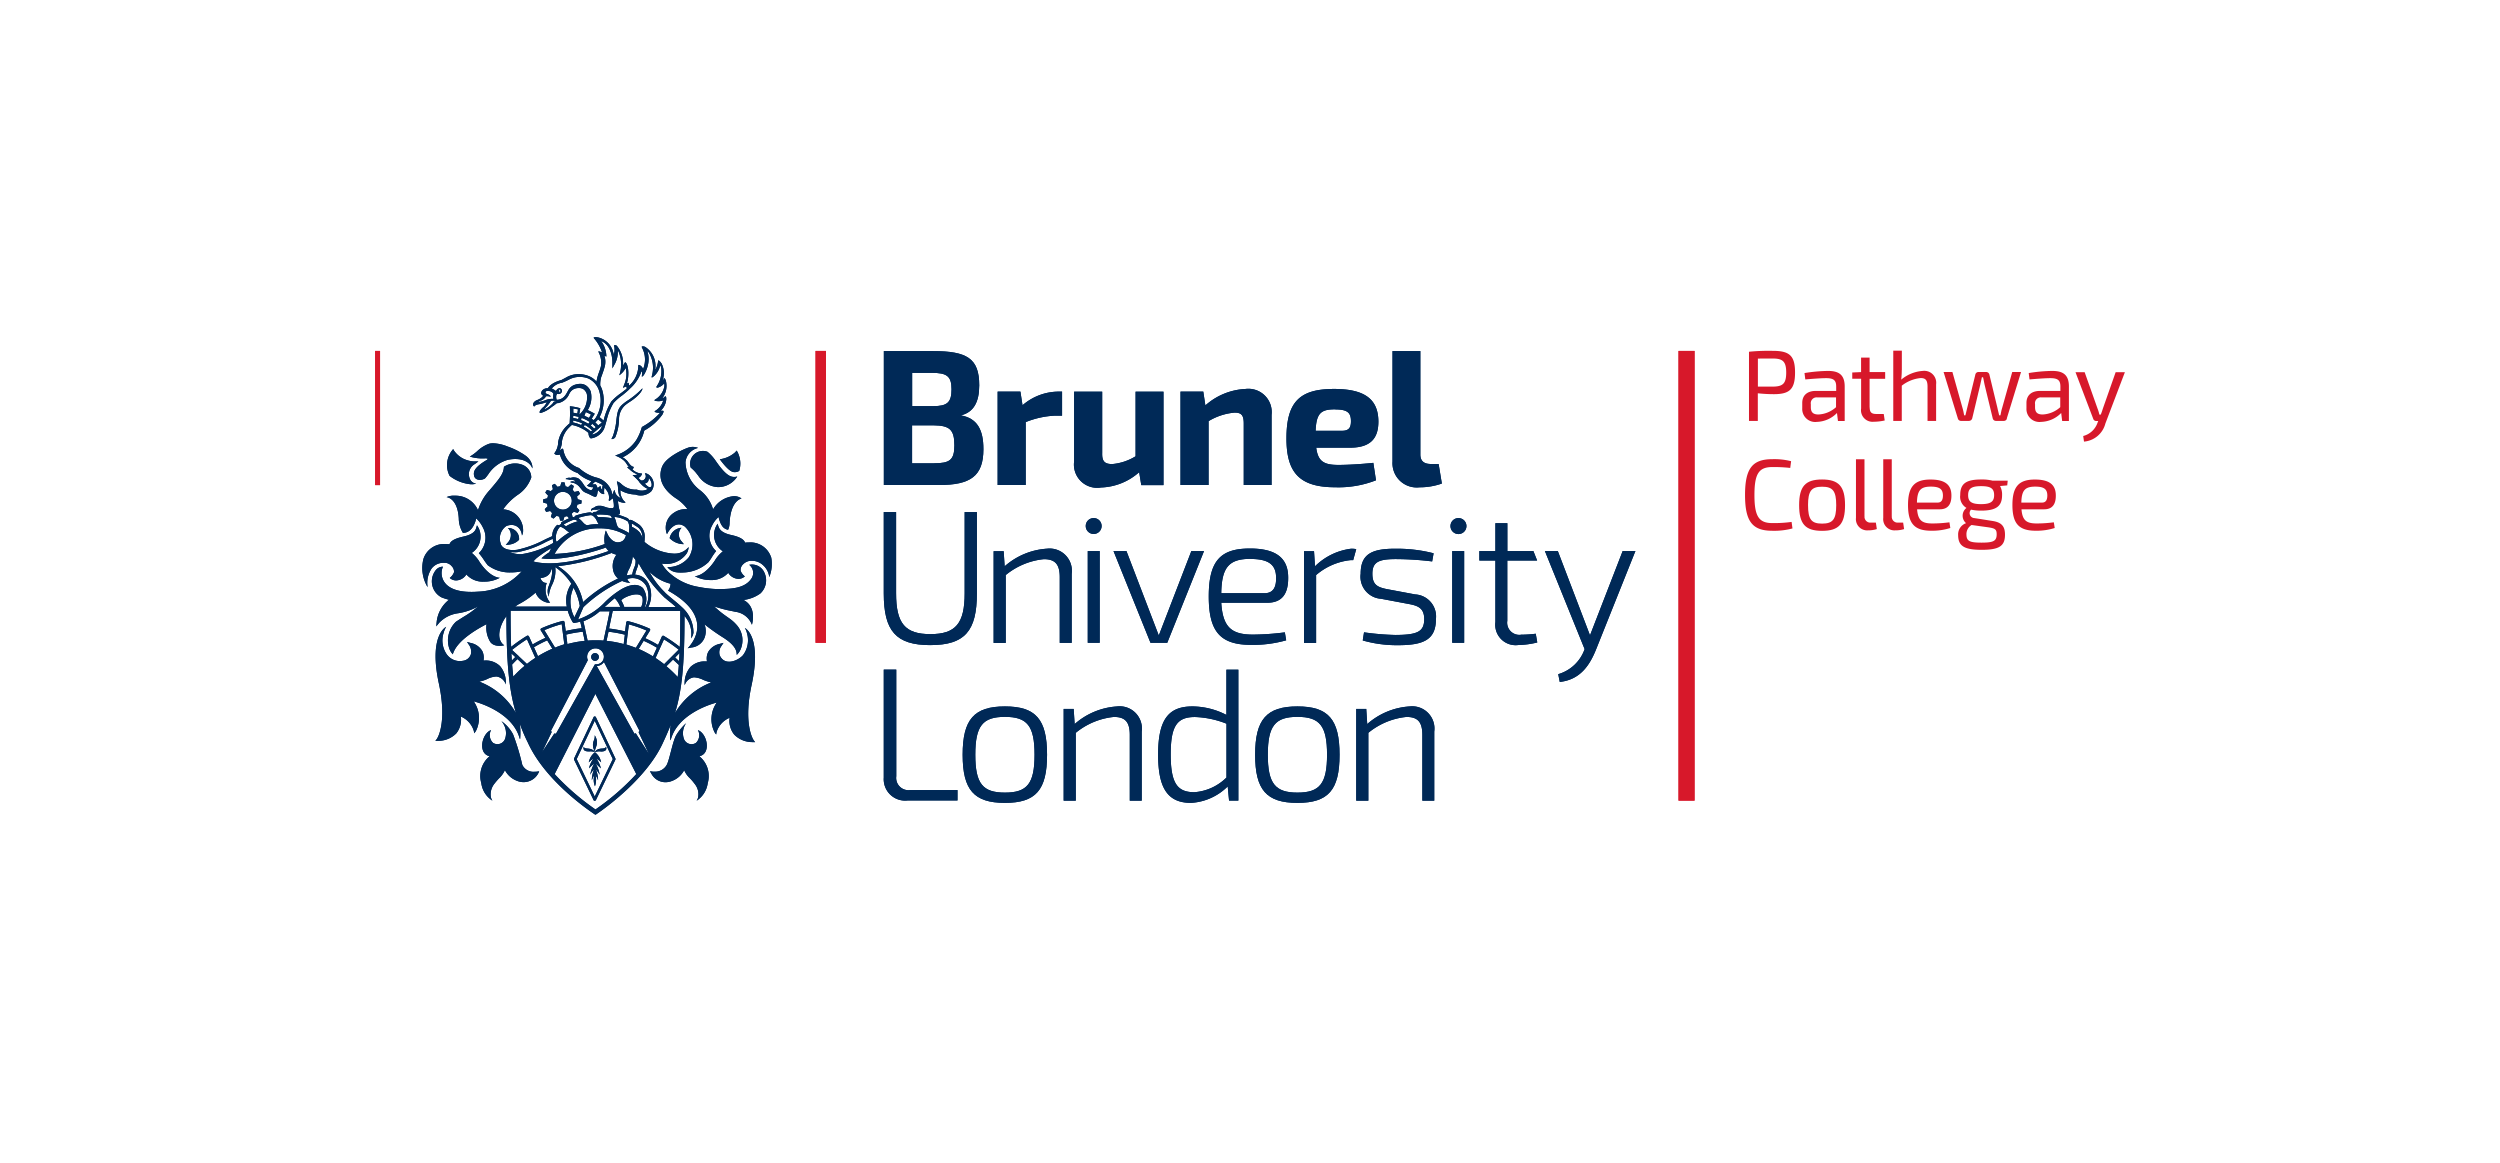 <svg xmlns="http://www.w3.org/2000/svg" xmlns:xlink="http://www.w3.org/1999/xlink" width="215" height="100" viewBox="0 0 215 100">
  <defs>
    <clipPath id="clip-brunel-university-london-pathway-college-logo-215x100">
      <rect width="215" height="100"/>
    </clipPath>
  </defs>
  <g id="brunel-university-london-pathway-college-logo-215x100" clip-path="url(#clip-brunel-university-london-pathway-college-logo-215x100)">
    <g id="BPC_Logo_CMYK" data-name="BPC Logo_CMYK" transform="translate(7.433 5.83)">
      <g id="a" transform="translate(24.83 23.17)">
        <path id="Path_2430" data-name="Path 2430" d="M199.619,44.326a6.046,6.046,0,0,1-1.739.2c-1.718,0-2.34-.807-2.34-3.078s.621-3.078,2.34-3.078a5.814,5.814,0,0,1,1.622.173l-.076.58a12.481,12.481,0,0,0-1.546-.076c-1.166,0-1.532.594-1.532,2.409s.373,2.409,1.532,2.409a10.989,10.989,0,0,0,1.663-.1l.076.566Z" transform="translate(-77.729 -27.88)" fill="#d7182a"/>
        <path id="Path_2431" data-name="Path 2431" d="M206.228,43.108c0,1.615-.524,2.208-1.974,2.208s-1.974-.594-1.974-2.208.531-2.208,1.974-2.208S206.228,41.507,206.228,43.108Zm-3.181,0c0,1.228.29,1.587,1.208,1.587s1.215-.359,1.215-1.587-.3-1.587-1.215-1.587S203.046,41.88,203.046,43.108Z" transform="translate(-79.818 -28.664)" fill="#d7182a"/>
        <path id="Path_2432" data-name="Path 2432" d="M210.1,43.266a.5.5,0,0,0,.566.559h.407l.083.559a2.477,2.477,0,0,1-.766.11.966.966,0,0,1-1.028-1.07V38.38h.732v4.879Z" transform="translate(-82.012 -27.883)" fill="#d7182a"/>
        <path id="Path_2433" data-name="Path 2433" d="M213.5,43.266a.5.5,0,0,0,.566.559h.407l.083.559a2.476,2.476,0,0,1-.766.11.966.966,0,0,1-1.028-1.07V38.38h.732v4.879Z" transform="translate(-83.066 -27.883)" fill="#d7182a"/>
        <path id="Path_2434" data-name="Path 2434" d="M216.63,43.46c.076,1,.462,1.222,1.325,1.222a11.211,11.211,0,0,0,1.456-.1l.076.49a5.135,5.135,0,0,1-1.629.235c-1.449,0-2.008-.607-2.008-2.215s.58-2.188,1.932-2.188c1.27,0,1.8.462,1.8,1.373.007.752-.3,1.187-1,1.187h-1.96Zm1.767-.573c.38,0,.455-.311.455-.621-.007-.531-.283-.752-1.035-.752-.883,0-1.173.311-1.2,1.373h1.774Z" transform="translate(-84.023 -28.664)" fill="#d7182a"/>
        <path id="Path_2435" data-name="Path 2435" d="M225.7,41.469a1.509,1.509,0,0,1,.173.773c0,.925-.455,1.339-1.8,1.339a4.318,4.318,0,0,1-.87-.083.427.427,0,0,0,.29.725l1.567.248c.794.124,1.063.483,1.063,1.18,0,.98-.5,1.3-2,1.3s-2.029-.317-2.029-1.277a1.019,1.019,0,0,1,.683-1.014.843.843,0,0,1,.034-1.311,1.11,1.11,0,0,1-.538-1.1c0-.952.449-1.346,1.8-1.346a3.7,3.7,0,0,1,.973.1h1.311l-.041.407-.621.055Zm-2.45,3.347a.915.915,0,0,0-.442.8c0,.594.276.718,1.3.718s1.3-.138,1.3-.718c0-.421-.131-.511-.725-.6Zm1.939-2.567c0-.559-.276-.773-1.118-.773s-1.118.214-1.118.773.283.773,1.118.773S225.189,42.794,225.189,42.249Z" transform="translate(-85.957 -28.667)" fill="#d7182a"/>
        <path id="Path_2436" data-name="Path 2436" d="M229.64,43.46c.076,1,.462,1.222,1.325,1.222a11.211,11.211,0,0,0,1.456-.1l.076.49a5.135,5.135,0,0,1-1.629.235c-1.449,0-2.008-.607-2.008-2.215s.58-2.188,1.932-2.188c1.27,0,1.8.462,1.8,1.373.007.752-.3,1.187-1,1.187h-1.96Zm1.767-.573c.38,0,.455-.311.455-.621-.007-.531-.283-.752-1.035-.752-.883,0-1.173.311-1.2,1.373H231.4Z" transform="translate(-88.055 -28.664)" fill="#d7182a"/>
        <rect id="Rectangle_124" data-name="Rectangle 124" width="1.38" height="38.674" transform="translate(112.089 1.18)" fill="#d7182a"/>
        <rect id="Rectangle_125" data-name="Rectangle 125" width="0.421" height="11.539" transform="translate(0 1.18)" fill="#d7182a"/>
        <rect id="Rectangle_126" data-name="Rectangle 126" width="0.897" height="25.1" transform="translate(37.874 1.18)" fill="#d7182a"/>
        <path id="Path_2437" data-name="Path 2437" d="M54.621,33.721a4.289,4.289,0,0,0,.311-1.477A1.614,1.614,0,0,1,55.456,31a4.111,4.111,0,0,1,.414-.3c.945-.614,1.118-1.118,1.063-1.146a7.165,7.165,0,0,1-1.215,1.014,3.771,3.771,0,0,0-.435.317c-.414.345-.483.635-.573,1.325a5.7,5.7,0,0,1-.3,1.422c-.076.186-.152.248-.1.283a.367.367,0,0,0,.317-.2" transform="translate(-33.958 -25.15)" fill="#002957"/>
        <path id="Path_2438" data-name="Path 2438" d="M38.021,37.687c.207,0,.152.083.062.138-1.014.6-1.159.973-1.1,1.311.062.455.6.483.945.276a3.554,3.554,0,0,0,.276-.345,2.98,2.98,0,0,1,1.691-1.256c1.449-.29,2.022.428,2.091.718.028.11.124-.566-.559-1.07a6.281,6.281,0,0,0-1.56-.794,3.66,3.66,0,0,0-1.228-.276,1.251,1.251,0,0,0-.373.048,2.9,2.9,0,0,0-1.008.635,3.691,3.691,0,0,1-.635.462,3.738,3.738,0,0,0,1.4.145" transform="translate(-28.483 -27.267)" fill="#002957"/>
        <path id="Path_2439" data-name="Path 2439" d="M35.87,40.133a1.057,1.057,0,0,0,.428-.055s-.573,0-.635-.766a1,1,0,0,1,.518-.918l.3-.221H36.1a2.487,2.487,0,0,1-.856-.207,2.132,2.132,0,0,1-.835-.69l-.1-.166-.117.152a2.045,2.045,0,0,0-.186,2.153,3.486,3.486,0,0,0,1.856.725" transform="translate(-27.602 -27.49)" fill="#002957"/>
        <path id="Path_2440" data-name="Path 2440" d="M32.6,49.833a.794.794,0,0,1,.628.283.668.668,0,0,1,.207.531,1.107,1.107,0,0,1-.366.49.8.8,0,0,0,.552.214,1.067,1.067,0,0,0,.876-.518,1.861,1.861,0,0,0,1.484.621,2.776,2.776,0,0,0,1.394-.331s-.8.035-1.725-1.332a2.984,2.984,0,0,0-.69-.807,1.681,1.681,0,0,0,.614-2.091,2.03,2.03,0,0,0-.166-.283s-.041.166-.083.283-.159.483-1.063.683-1.132.442-1.215.663c-.1-.007-.2-.014-.3-.014a1.861,1.861,0,0,0-1.939,1.27,3.162,3.162,0,0,0,.359,2.436,2.232,2.232,0,0,1,.338-1.6,1.262,1.262,0,0,1,1.111-.49" transform="translate(-26.653 -30.434)" fill="#002957"/>
        <path id="Path_2441" data-name="Path 2441" d="M60.575,38.427c-.373.807-.283,1.843,1.077,2.795a3.7,3.7,0,0,1,1.056.973c-.055,0-.11-.007-.173-.007a1.79,1.79,0,0,0-1.014.331,1.515,1.515,0,0,0-.656,1.553.924.924,0,0,0,.083.269s.6-1.3,1.525-.656a2.1,2.1,0,0,1,.352,2.643,2.294,2.294,0,0,1-1.85.849,1.179,1.179,0,0,0,.8.449,2.729,2.729,0,0,0,.345.021c.076,0,.159,0,.235-.007a3.3,3.3,0,0,0,2.16-.89q.1-.135.207-.29a5.89,5.89,0,0,1,.449-.663,1.776,1.776,0,0,1-.359-2.167,2.331,2.331,0,0,1,.49-.69l.076-.076.028.11a2.469,2.469,0,0,0,.207.545c.007.014.021.028.028.041a.789.789,0,0,0,.559.407,1.433,1.433,0,0,0,.131-.621c.1-1.925,1.028-2.07,1.028-2.07a1.1,1.1,0,0,0-.663-.2,2.288,2.288,0,0,0-1.787,1.139A3.2,3.2,0,0,0,63.8,40.573a3.123,3.123,0,0,1-1.263-2.409,1.388,1.388,0,0,1,1.083-1.235,1.2,1.2,0,0,0-.773-.048c-.311.083-1.9.766-2.277,1.573" transform="translate(-35.848 -27.406)" fill="#002957"/>
        <path id="Path_2442" data-name="Path 2442" d="M64.139,38.769a3,3,0,0,1,.538.559l.1.124a2.17,2.17,0,0,0,1.7.994h0a1.933,1.933,0,0,0,1.325-.511,1.781,1.781,0,0,0,.338-.407.735.735,0,0,1-.386.035c-.511-.048-1.077-.807-1.484-1.394a3.7,3.7,0,0,0-.69-.759,1.1,1.1,0,0,0-1.442,1.366" transform="translate(-36.997 -27.555)" fill="#002957"/>
        <path id="Path_2443" data-name="Path 2443" d="M68.939,39.143a.685.685,0,0,0,.511-.1,2.13,2.13,0,0,0-.048-1.394,1.8,1.8,0,0,0-.173-.352l-.131.152a2.428,2.428,0,0,1-1.318.594c.483.663.89,1.049,1.159,1.1" transform="translate(-38.139 -27.549)" fill="#002957"/>
        <path id="Path_2444" data-name="Path 2444" d="M62.551,46.919a1.113,1.113,0,0,0-1.021.89,1.668,1.668,0,0,0,1.222.518l-.179-.221a.873.873,0,0,1-.179-.959.737.737,0,0,1,.159-.228" transform="translate(-36.203 -30.529)" fill="#002957"/>
        <path id="Path_2445" data-name="Path 2445" d="M59.19,42.742A.879.879,0,0,1,59.4,43.9c-.545.835-1.6.932-2.912.932a9.74,9.74,0,0,1-1.642-.186,4.934,4.934,0,0,1-2.395-1.1,3.121,3.121,0,0,1-.78-.911,2.148,2.148,0,0,0,2.139-.863,1.207,1.207,0,0,0,.173-.559,1.556,1.556,0,0,1-1.318.566,4.233,4.233,0,0,1-2.484-1.008,2.3,2.3,0,0,0,.021-.317,1.332,1.332,0,0,0-.455-1.153,5.129,5.129,0,0,0-.607-.373.385.385,0,0,0-.283-.035s0-.09-.166-.179a7.236,7.236,0,0,0-.835-.3h.069c.035,0,.11,0,.131-.048a.612.612,0,0,0-.014-.331A1.1,1.1,0,0,1,48,37.9c-.048-.214-.09-.538-.1-.649a1.259,1.259,0,0,0,.524.159.173.173,0,0,0,.117-.028h.007v-.014a.246.246,0,0,0-.048-.048.616.616,0,0,1-.145-.152l-.014-.021a1.314,1.314,0,0,1-.221-.559,1.262,1.262,0,0,0-.014-.228v-.035l.028.021A2.672,2.672,0,0,0,49.4,36.7a1.313,1.313,0,0,0,1.366-.276.984.984,0,0,0-.09-1.318.752.752,0,0,0-.428-.242l-.035-.021.021.035a1.092,1.092,0,0,1,.062.207.365.365,0,0,1-.117.311.3.3,0,0,1-.228.1c-.055,0-.048-.021-.11-.048l-.179-.173.021-.014a.543.543,0,0,0,.29-.338v-.014h0c0-.014-.028-.014-.076-.021a1.191,1.191,0,0,1-.738-.338l-.014-.014.014-.014a.283.283,0,0,0,.1-.186v-.014h-.014c-.3-.069-.442-.435-.6-.573l-.035-.028c-.048-.041-.076-.069-.1-.09-.055-.041-.117-.083-.173-.117l-.028-.021.035-.014a3.359,3.359,0,0,0,1.815-2.25l.014-.035h0a4.67,4.67,0,0,0,1.546-1.36c.048-.083.131-.262.1-.311-.021-.028-.055-.028-.09-.028h-.152l.035-.035a1.494,1.494,0,0,0,.449-.959c0-.09,0-.221-.069-.248h-.014a.1.1,0,0,0-.048.035.487.487,0,0,1-.166.117l-.055.021.035-.048a1.714,1.714,0,0,0,.311-1.311c-.035-.255-.131-.373-.179-.373a.033.033,0,0,0-.035.035.993.993,0,0,1-.062.166l-.035-.014a1.815,1.815,0,0,0-.076-1.422c-.055-.1-.207-.29-.276-.29a.038.038,0,0,0-.035.035,1.817,1.817,0,0,1-.207.7h-.035a1.937,1.937,0,0,0-.856-1.891.4.4,0,0,0-.2-.055.167.167,0,0,0-.1.021c-.021.014-.007.048.035.131a2.148,2.148,0,0,1,.09,1.753l-.014.041-.021-.041a1.087,1.087,0,0,0-.083-.131.488.488,0,0,0-.262-.179.046.046,0,0,0-.048.028h0a2.334,2.334,0,0,1-.766,1.732l-.035.028v-.041c0-.11-.014-.173-.062-.207h0c-.014,0-.035.014-.083.048l-.041.028.014-.048c.235-.814.076-1.691-.145-1.794h0c-.041,0-.09.09-.159.228h-.035a2.375,2.375,0,0,0-.538-1.649.294.294,0,0,0-.159-.055.091.091,0,0,0-.069.021.042.042,0,0,0-.007.028,1.423,1.423,0,0,1-.007.7h-.035a1.752,1.752,0,0,0-1.346-1.415,1.158,1.158,0,0,0-.2-.021c-.117,0-.159.028-.166.055h0v.014a3.572,3.572,0,0,1,.711,1.208l.014.035-.083-.028a1.2,1.2,0,0,0-.207-.062c-.021,0-.028.007-.028.014v.028a1.965,1.965,0,0,1,.214,1.242,5.162,5.162,0,0,1-.193.6c-.028.09-.055.159-.076.228a2.791,2.791,0,0,0-.1.449v.041l-.035-.028a1.722,1.722,0,0,0-.676-.462,2.3,2.3,0,0,0-.821-.152,2.084,2.084,0,0,0-1.028.255c-.2.11-.4.214-.462.248-.821.228-1.083.559-1.166.711-.476-.035-.78.469-.414.628a.269.269,0,0,1-.069.117,1.294,1.294,0,0,1-.407.255c-.3.11-.407.3-.38.442a.2.2,0,0,0,.1.131c.014-.041.083-.138.359-.193a2.953,2.953,0,0,0,.559-.138c.028-.014.014,0,.159-.041a1.892,1.892,0,0,1-.248.373c-.324.269-.345.4-.352.407-.041.062-.041.145.062.138h.028a2.44,2.44,0,0,0,.876-.469c.076-.055.138-.1.186-.131.1-.062.228-.179.317-.242h.11a1.318,1.318,0,0,0,.952-.807l.035-.055a.819.819,0,0,1,.462-.386,1.024,1.024,0,0,1,.317-.048.793.793,0,0,1,.352.069.783.783,0,0,1,.345.455,1.974,1.974,0,0,1-.621,1.739.042.042,0,0,1-.028-.007l.083-.518-.1-.028a4.772,4.772,0,0,0-.669-.131l-.124-.014.014.725-.035.752a1.538,1.538,0,0,0-.207.179,2.492,2.492,0,0,0-.787,1.47v.09a1.637,1.637,0,0,1-.3.8c-.021.028-.035.041-.021.055a.328.328,0,0,0,.29.117.48.48,0,0,0,.179-.028h.014v.014a2.306,2.306,0,0,0,1.518,1.567h0l.055.055a3.3,3.3,0,0,0,1.132.642,1.3,1.3,0,0,1-.386.38.1.1,0,0,0,.014.021.891.891,0,0,0,.5.124.083.083,0,0,0,.028.028c-.035.09-.1.228-.2.228a.849.849,0,0,1-.511-.324c-.1-.11-.159-.248-.3-.421-.138-.152-.221-.255-.345-.3-.407-.124-.566-.007-.566-.007a.618.618,0,0,0-.407.041c-.035.035-.055.055-.028.062a1.333,1.333,0,0,1,.345.062.614.614,0,0,1,.414.069c.048.021.069.083.014.083h-.062a.371.371,0,0,0-.338.035.021.021,0,0,1,.014.007l.055.021h0c.1.035.221.048.283.069a1.1,1.1,0,0,1,.5.386c.152.159.186.283.4.393.028.014.055.028.09.048s.1.035.145.055a4.694,4.694,0,0,1,.421.214c.131.041.255.131.331.048a.609.609,0,0,0,.1-.269,1.192,1.192,0,0,1,.041-.207.447.447,0,0,1,.062-.055s.179.359.49.324a1.438,1.438,0,0,1,.021-.552,1.923,1.923,0,0,1,.166.214.985.985,0,0,1,.221.663v.041a.3.3,0,0,1-.007.062c-.014.062-.028.131.014.152h.021c.035,0,.076-.035.124-.083.014-.007.021-.021.028-.021a1.641,1.641,0,0,0,.131-.117,2.191,2.191,0,0,1,.1.5c.014.214.007.235-.014.283s-.041.062-.069.062a1.37,1.37,0,0,1-.635-.09L46.6,37.7a.948.948,0,0,0-.331-.028.516.516,0,0,0-.386.131.037.037,0,0,1-.028.021c-.248.055-.262.179-.269.221h0v.035c.007.014.028.014.041,0a.532.532,0,0,1,.173-.069c.028,0,.048-.007.062-.007h.021a.286.286,0,0,1,.069.007h.083l.131-.014c.173-.035.242-.021.214-.007a.417.417,0,0,0-.09.055c-.173.048-.221.1-.228.124v.021a1.875,1.875,0,0,0-.2.007.207.207,0,0,0-.159.138.276.276,0,0,0-.235-.1A6.113,6.113,0,0,0,44.3,38.5c-.159.055-.138.173-.138.173A.256.256,0,0,0,44,38.629l-.069-.29a1.881,1.881,0,0,0,.173-.159l.338.1a1.585,1.585,0,0,0,.145-.228l-.242-.262a1.243,1.243,0,0,0,.069-.228l.345-.083a1.037,1.037,0,0,1,.014-.138v-.138l-.338-.1a1.219,1.219,0,0,0-.055-.228l.262-.242a1.565,1.565,0,0,0-.131-.235l-.345.083a1.882,1.882,0,0,0-.159-.173l.1-.338a1.584,1.584,0,0,0-.228-.145l-.262.242A1.1,1.1,0,0,0,43.393,36l-.083-.345c-.048,0-.09-.007-.131-.007h-.138l-.1.338a1.1,1.1,0,0,0-.228.055l-.242-.262a1.6,1.6,0,0,0-.242.124l.083.345a1.88,1.88,0,0,0-.173.159l-.338-.1a1.278,1.278,0,0,0-.145.228l.242.262a1.243,1.243,0,0,0-.069.228l-.345.083a1.035,1.035,0,0,1-.014.138v.138l.338.1a1.219,1.219,0,0,0,.055.228l-.255.242a1.6,1.6,0,0,0,.124.242l.345-.083a1.883,1.883,0,0,0,.159.173l-.1.338a1.585,1.585,0,0,0,.228.145l.262-.242a1.244,1.244,0,0,0,.228.069l.076.345c.041,0,.09.007.138.007H43.2l.1-.338a1.22,1.22,0,0,0,.228-.055l.173.186a7.172,7.172,0,0,0-.669.345.228.228,0,0,1-.338.214,1.257,1.257,0,0,0-.442.98c-.242.11-.518.235-.683.317a9.026,9.026,0,0,1-2.346.856c-.973.117-1.277-.248-1.373-.435a1.066,1.066,0,0,1-.048-.159,1.3,1.3,0,0,1,.5-1.449,1.114,1.114,0,0,1,.407-.09.843.843,0,0,1,.821.476,1.065,1.065,0,0,1,.117.428.78.78,0,0,0,.1-.393,1.807,1.807,0,0,0-1.718-1.856,5.019,5.019,0,0,1,1.332-1.3,2.948,2.948,0,0,0,1.09-1.449,1.185,1.185,0,0,0-.766-1.083,1.738,1.738,0,0,0-1.587.173c-.028.573-.345.98-1.222,2a4.624,4.624,0,0,0-1.008,1.732A2.107,2.107,0,0,0,33.89,36.8a1.5,1.5,0,0,0-.725.124s.945.055,1.049,1.829A2.419,2.419,0,0,0,34.573,40c.014,0,.035-.007.048-.007.821-.021,1.063-1.125,1.063-1.132l.028-.11.083.076a2.6,2.6,0,0,1,.49.7,1.837,1.837,0,0,1-.345,2.215,5.325,5.325,0,0,1,.49.663c.1.138.186.262.276.373a3.116,3.116,0,0,0,1.946.621,4.63,4.63,0,0,0,.98-.1,5.3,5.3,0,0,1-3.754,1.753c-3,.221-3.161-1.242-3.14-1.663a1.306,1.306,0,0,1,.117-.483.781.781,0,0,0-.649.338,1.549,1.549,0,0,0,.552,2.312,5,5,0,0,0,.614.193,2.8,2.8,0,0,0-1.056,1.884l-.041.407.262-.317a2.741,2.741,0,0,1,1.58-.807,5.1,5.1,0,0,0,1.767-.6,8.386,8.386,0,0,1-1.291.925c-.207.131-.414.262-.621.4h0a2.213,2.213,0,0,0-.594,2.243,1.441,1.441,0,0,0,.324.559c.331-1.222,2.264-2.264,2.9-2.595a2.317,2.317,0,0,0,.331,1.539c.38.5,1.194.276,1.194.276s-.669-.345-.338-1.477a3.221,3.221,0,0,1,.524-1.028c0,4.23.255,6.473.821,8.337a6.168,6.168,0,0,0-3.161-2.705,3.19,3.19,0,0,0,.669-.214,2.022,2.022,0,0,1,.814-.228.982.982,0,0,1,.8.683,2.164,2.164,0,0,0-.49-1.573,1.745,1.745,0,0,0-1.311-.483H36.34a1.307,1.307,0,0,0-.1-.807,1.482,1.482,0,0,0-.987-.7l-.331-.09.193.283a1.018,1.018,0,0,1,.138.787.823.823,0,0,1-.69.552,1.381,1.381,0,0,1-1.408-.594A2.1,2.1,0,0,1,32.91,48.6a2.025,2.025,0,0,1,.221-.524s-1.525.7-.628,4.879c.711,3.306-.09,4.631-.152,4.727a1,1,0,0,1-.152.2h.262A2.16,2.16,0,0,0,34,57.241a1.9,1.9,0,0,0,.393-1.449,1.955,1.955,0,0,1,1.083,1.139,1.133,1.133,0,0,1,.062.3.961.961,0,0,0,.179-.255,2.484,2.484,0,0,0-.221-2.491c.9.235,3.388,1.146,3.947,3.168,0,0,.055.152.055,0a5.627,5.627,0,0,0-.041-1.27,13.8,13.8,0,0,0,.7,1.649c1.435,3.175,4.976,5.645,5.687,6.128a.722.722,0,0,0,.124.076.582.582,0,0,0,.124-.076c.738-.5,4.32-3.085,5.687-6.128.248-.531.469-1.035.663-1.532a5.567,5.567,0,0,0-.041,1.263c0,.145.055-.007.055-.007.559-2.022,3.043-2.933,3.947-3.168a2.466,2.466,0,0,0-.221,2.491.866.866,0,0,0,.173.255,1.133,1.133,0,0,1,.062-.3A1.955,1.955,0,0,1,57.506,55.9a1.887,1.887,0,0,0,.393,1.442,2.169,2.169,0,0,0,1.539.649H59.7a1.563,1.563,0,0,1-.152-.207c-.055-.1-.863-1.422-.145-4.727.9-4.182-.587-4.886-.587-4.886a1.424,1.424,0,0,1,.179.442,2.127,2.127,0,0,1-.345,1.912c-.428.476-1.58.959-1.994,0a.907.907,0,0,1,.138-.787l.186-.283-.331.09a1.5,1.5,0,0,0-.987.7,1.259,1.259,0,0,0-.1.807h-.117a1.745,1.745,0,0,0-1.311.483,2.15,2.15,0,0,0-.49,1.567.972.972,0,0,1,.8-.683,2.106,2.106,0,0,1,.814.228,4.023,4.023,0,0,0,.669.214A6.228,6.228,0,0,0,52.806,55.5c.58-1.87.828-4.072.821-8.357a2.315,2.315,0,0,1,.559,1.925.974.974,0,0,0,.214-.49,2.936,2.936,0,0,0-1.008-2.2c-.373-.366-1.332-1.1-1.484-1.3A7.1,7.1,0,0,1,50.6,43.322a3.779,3.779,0,0,0,1.829,1.049.994.994,0,0,1-.214.594c4.092,2.277,2.036,4.6,1.684,4.955l.3-.062a1.35,1.35,0,0,0,1.173-.9,1.615,1.615,0,0,0-.028-1.1A17.1,17.1,0,0,0,57,49.029c1.125.732,1.111,1.222,1.118,1.463a1.475,1.475,0,0,0,.393-.635,1.973,1.973,0,0,0-.455-2c-.5-.559-.945-.649-1.877-1.539a10.657,10.657,0,0,0,1.546.407l.29.062A1.738,1.738,0,0,1,59.425,47.9s.476-1.518-.725-2.132a3.118,3.118,0,0,0,1.449-.559,1.544,1.544,0,0,0,.345-1.8,1.156,1.156,0,0,0-1.228-.676m-9.952.214c-.021.062-.048.131-.076.207a2.826,2.826,0,0,0-.11.435,2.445,2.445,0,0,0-.462.069,1.286,1.286,0,0,1,.145-.449,3.108,3.108,0,0,0,.366-1.187c.083.1.159.2.235.3a1.159,1.159,0,0,1-.1.635m-2.264,4.513-.386,1.794c-.228-.021-.455-.028-.683-.028s-.455.007-.683.028l-.2-.918v-.021l-.166-.725a4.6,4.6,0,0,0,1.408-.856h.856Zm.041,1.028a10.745,10.745,0,0,1,1.408.255l-.1.807a8.847,8.847,0,0,0-1.477-.276l.173-.787Zm-2.043.787a9.142,9.142,0,0,0-1.491.276l-.1-.814a9.881,9.881,0,0,1,1.422-.248Zm1.725-2.926a.518.518,0,0,1,.055-.048l.166-.145c.221-.2.428-.386.635-.552a2.242,2.242,0,0,1,.476.752H46.768Zm3.126.007H48.445a2.675,2.675,0,0,0-.255-.552c.124-.276,1.615-.89,1.822-.235a1.286,1.286,0,0,1-.11.787m.345.014H50.2a1.667,1.667,0,0,0-.159-1.649h-.007c-.414-.373-1.028-.338-1.829.11a7.528,7.528,0,0,0-1.408,1.1,5.72,5.72,0,0,1-2.326,1.5l.462-1.056h0a12.189,12.189,0,0,1,3.285-2.236.059.059,0,0,0,.035-.021,1.939,1.939,0,0,0,.718.166.6.6,0,0,1-.262-.331,1.355,1.355,0,0,1,1.622.594,1.959,1.959,0,0,1-.083,1.836m-1.919-5.721a.753.753,0,0,1-.442.138c-.538,0-.863-.669-.863-.676l-.159-.338a1.315,1.315,0,0,0-.083.3,2.27,2.27,0,0,0-.014.863,14.278,14.278,0,0,1-4.313.849,4.264,4.264,0,0,1,3.685-2.2h.324a4.391,4.391,0,0,1,2.126.587.794.794,0,0,1-.262.476m-7.695,1.774c.062-.069.145-.159.255-.262a8.93,8.93,0,0,1,1.3-.876,1.784,1.784,0,0,0-.186.359,3.58,3.58,0,0,0-.676.524c2.057.283,5.2-.814,5.542-.932.028.048.055.09.083.131a1.21,1.21,0,0,0,.159.166c-1.042.38-4.389,1.47-6.48.9m6.722-.732a1.9,1.9,0,0,0,.428.152,1.6,1.6,0,0,0-.3,1.277,1.251,1.251,0,0,0,.435.773,12.044,12.044,0,0,0-3.016,2.029,4.587,4.587,0,0,0-2.16-3.092,18.633,18.633,0,0,0,4.617-1.139m-2.733,4.562-.462.973a2.82,2.82,0,0,1-.076-2.54,4.759,4.759,0,0,1,.538,1.567m4.651-6.984a4.307,4.307,0,0,1,.386.248,1.086,1.086,0,0,1,.338.89,1.258,1.258,0,0,0-.255-.518,2.162,2.162,0,0,0-.635-.442,1.377,1.377,0,0,0-.028-.255.387.387,0,0,1,.2.069m-.511-.255a1.231,1.231,0,0,1,.1.683,2.125,2.125,0,0,0,.007.3A5.448,5.448,0,0,0,48,39.588h0s-.152-.062-.242-.462a1.937,1.937,0,0,0-.173-.5,2.377,2.377,0,0,1,1.18.4m1.456-3.278a.375.375,0,0,0,.276-.179.729.729,0,0,0,.062-.3s.359.435.207.752h0v.007a.35.35,0,0,1-.152.035c-.117,0-.3-.207-.386-.276l-.035-.028h.041Zm-3.734-9.2c.021-.062.048-.138.076-.221.062-.173.138-.38.2-.621a1.586,1.586,0,0,0-.014-.9l-.014-.035a.48.48,0,0,1,.173.069,2.278,2.278,0,0,0-.421-1.3l-.035-.048.055.028c.87.38.918,1.573.918,1.808v.524l.248-.462a2.162,2.162,0,0,0,.221-1.021l.035-.014a2.818,2.818,0,0,1,.1,2.05l-.014.035.028-.014a1.67,1.67,0,0,0,.511-.587l.021-.035v.041a2.259,2.259,0,0,1-.131,1.387l-.11.29.29-.124v.014a.363.363,0,0,1,.028.173h0V27.6c-.138.11-.276.221-.4.311l-.117.09a4.642,4.642,0,0,0-.8.7,5.431,5.431,0,0,0-.663,1.629v.014c-.11-.1-.228-.2-.352-.3a3.076,3.076,0,0,0,.228-2.34,2.042,2.042,0,0,0-.166-.38h0a2.29,2.29,0,0,1,.1-.787m-.476,4.368-.152.131a1.747,1.747,0,0,0-.29-.262l.124-.159a2.2,2.2,0,0,1,.317.3m-.055-.414.248-.262c.11.09.221.179.324.276l-.317.235a2.185,2.185,0,0,0-.255-.248m-.262.683-.11.1a3.258,3.258,0,0,0-.607-.414l.069-.159a2.649,2.649,0,0,1,.649.483m.58-.207.269-.2a1.3,1.3,0,0,1-.041.124,1.193,1.193,0,0,1-.78.628H45.7v-.014a.062.062,0,0,0-.007-.035l.587-.5Zm-4.7-2.367a2.285,2.285,0,0,1-.524.124.688.688,0,0,1,.248-.131.839.839,0,0,0,.421-.359c.166-.048.4.048.4.021.014-.048-.083-.124-.207-.186-.069-.028-.1-.035-.173-.069a.126.126,0,0,1-.062-.117c.014-.173.345-.1.345-.1a.511.511,0,0,1,.331.207.43.43,0,0,1-.007.124.844.844,0,0,0,.014.338H42.22a1.588,1.588,0,0,0-.649.152m.828.1c-.041.007-.076.1-.076.1a2.033,2.033,0,0,1-.7.531c-.131.035.076-.131.2-.276a1.206,1.206,0,0,0,.11-.138,3.11,3.11,0,0,0,.207-.3.7.7,0,0,1,.386.014l.035.035c-.028.021-.117,0-.173.021m3.2-.794a1.121,1.121,0,0,0-.469-.621.959.959,0,0,0-.462-.117,1.576,1.576,0,0,0-.421.069.989.989,0,0,0-.594.469c-.193.338-.352.732-.849.821a.457.457,0,0,1-.166.007c-.041-.138-.076-.421.062-.511a.289.289,0,0,0,.393-.193c.028-.173-.1-.317-.235-.283-.235.062-.214.207-.283.235a.249.249,0,0,1-.035-.028,1.642,1.642,0,0,0-.317-.186,1.438,1.438,0,0,1,.9-.5.028.028,0,0,0,.028-.014,4.828,4.828,0,0,0,.545-.248,1.973,1.973,0,0,1,.925-.235,2.129,2.129,0,0,1,.732.131,1.744,1.744,0,0,1,.952,1.1,2.762,2.762,0,0,1-.331,2.333.732.732,0,0,0-.048.055l-.1.1c-.055-.041-.117-.076-.173-.117l.269-.435-.1-.055c-.11-.062-.228-.124-.338-.179a1.3,1.3,0,0,0-.173-.076,2.068,2.068,0,0,0,.276-1.532m-2.774-.2s-.021-.035.014-.041c.145-.021.159.124.138.186a.1.1,0,0,1-.1.062c-.021,0-.021-.014-.014-.021a.154.154,0,0,0-.035-.186m2.333,1.9c.076.035.159.069.228.1s.145.076.221.117l-.179.29c-.055-.028-.117-.062-.179-.09s-.145-.069-.214-.1l.124-.324Zm-.373.5a3.092,3.092,0,0,1,.359.152,2.906,2.906,0,0,1,.352.2l-.124.159a3.181,3.181,0,0,0-.317-.179,3.054,3.054,0,0,0-.311-.138l.048-.193Zm-.3-.725-.055.352c-.138-.035-.262-.055-.345-.069V29.3c.131.021.269.048.407.083m-.407.545a3.344,3.344,0,0,1,.469.1l-.048.186a4.089,4.089,0,0,0-.435-.1v-.186Zm-.021.407a3.673,3.673,0,0,1,.773.235l-.069.159a3.224,3.224,0,0,0-.7-.228v-.173Zm2.526,5.97a.277.277,0,0,1-.117-.138c-.055-.11-.028-.179-.062-.193a.045.045,0,0,0-.035.014l-.193.152c-.055-.1-.117-.331-.214-.324a.785.785,0,0,1-.276,0,1.064,1.064,0,0,0,.262-.235,3.187,3.187,0,0,1,.663.311,1,1,0,0,0-.035.4m.863.38-.028.048v-.055a1.348,1.348,0,0,0-.193-.566,1.859,1.859,0,0,0-1.228-.876,3.719,3.719,0,0,1-1.422-.807,1.965,1.965,0,0,1-1.346-1.553c0-.035-.041-.11-.083-.11a.052.052,0,0,0-.028.007c-.062.041-.11.076-.159.11l-.028-.028a1.579,1.579,0,0,0,.173-.607v-.076a2.151,2.151,0,0,1,.683-1.284l.014-.014a.725.725,0,0,1,.166-.145,3.147,3.147,0,0,1,.78.262,2.716,2.716,0,0,1,.642.421.718.718,0,0,0,.117.407.117.117,0,0,0,.11.062h.021a1.475,1.475,0,0,0,1.09-.814c.062-.159.117-.359.186-.6l.035-.124a5.185,5.185,0,0,1,.594-1.5,4.623,4.623,0,0,1,.745-.656c.214-.166.421-.345.607-.518h0v-.014a3.474,3.474,0,0,0,1.049-1.532h.035s.007.055.014.09a.872.872,0,0,1-.014.283c0,.048-.007.062,0,.069h.021c.062-.014.117-.076.193-.2a2.8,2.8,0,0,0,.311-.8,2.14,2.14,0,0,0-.041-1.153l.028-.021a1.647,1.647,0,0,1,.1.131,2.546,2.546,0,0,1,.276,1.891.311.311,0,0,1-.014.055c-.035.124-.041.166-.021.173h.014c.055,0,.138-.076.228-.159l.014-.014a1.717,1.717,0,0,0,.462-.835l.014-.048.021.041a.986.986,0,0,1,.069.3,2.308,2.308,0,0,1-.373,1.442c-.048.076-.062.1-.048.117a.093.093,0,0,0,.083.035.235.235,0,0,0,.11-.028,1.055,1.055,0,0,0,.455-.317l.028-.028v.035a.728.728,0,0,1-.014.317,1.68,1.68,0,0,1-.752,1.035c-.069.041-.083.055-.076.076.014.041.124.069.311.076h.048a1.029,1.029,0,0,0,.366-.062l.035-.014-.014.035a1.561,1.561,0,0,1-.656.856c-.062.041-.083.055-.076.076.014.069.269.11.4.11h.048L51.5,29.7A5.789,5.789,0,0,1,50,30.872a.145.145,0,0,0-.055.076,4.423,4.423,0,0,1-.462,1.063A3.261,3.261,0,0,1,47.7,33.329a.014.014,0,0,0-.014.014c0,.021.028.028.138.069.842.373.794.745.994.856l.035.021-.041.014c-.062.021-.1.035-.1.055s.028.048.09.1l.083.062a1.93,1.93,0,0,0,.649.428l.055.021-.09.028a.712.712,0,0,1-.207.028h-.11v.021c0,.021.021.035.055.055a4.938,4.938,0,0,1,.386.373c.124.131.124.2.248.3a1.572,1.572,0,0,0,.573.428h.048l-.041.035a1.032,1.032,0,0,1-.911.041h-.083a1.793,1.793,0,0,1-1.291-.511.9.9,0,0,0-.324-.193h-.007a.014.014,0,0,0-.014.014c-.014.021,0,.048.014.117.014.048.028.11.048.186a1.92,1.92,0,0,1,.028.255c.007.11.014.235.035.366a.973.973,0,0,0,.159.428l.041.076-.055-.035a.882.882,0,0,1-.393-.373c-.007-.021-.035-.1-.083-.262-.014-.041-.014-.041-.021-.041h0a.582.582,0,0,0-.055.11,1.816,1.816,0,0,1-.1.242m-1.187,1.76h.069a4.936,4.936,0,0,1,.918.083.739.739,0,0,1,.159.242,5.864,5.864,0,0,0-1.215-.1,1.152,1.152,0,0,0-.166-.214h.228m-1.67.255a5.576,5.576,0,0,1,.952-.207.344.344,0,0,1,.276.1,1.036,1.036,0,0,1,.3.428,2.32,2.32,0,0,0,.152.248,4,4,0,0,0-.966.083h-.028c-.048,0-.186-.028-.393-.269a2.164,2.164,0,0,0-.331-.311c-.021-.014-.014-.055.048-.076m-1.442-.683a.763.763,0,1,1,.787-.738.763.763,0,0,1-.787.738m.186,1.222a6.74,6.74,0,0,1,.7-.331.376.376,0,0,1,.248,0,1.09,1.09,0,0,1,.179.117,3.7,3.7,0,0,0-1.021.428,1.766,1.766,0,0,0-.173-.11c-.021-.014,0-.069.062-.1m-.449.3a.163.163,0,0,1,.152-.028,1.463,1.463,0,0,1,.428.276,1.473,1.473,0,0,0,.269.186,5.774,5.774,0,0,0-1.008.752.767.767,0,0,1-.11.048,1.411,1.411,0,0,1,.269-1.235M39.6,41.831a2.313,2.313,0,0,1-1.035-.207,2.114,2.114,0,0,0,.435.041,2.137,2.137,0,0,0,.29-.014,8.352,8.352,0,0,0,2.429-.876c.166-.076.38-.179.58-.269.007.138.028.262.041.359a7.8,7.8,0,0,1-2.74.966m1.222,3.313a1.4,1.4,0,0,0,.994.849h0a.81.81,0,0,0,.255.007,1.768,1.768,0,0,1-.29-1.7c-.414.035-.545-.414-.545-.414.959-.1.925-.814.925-.814.207.29-.048,1.083-.235,1.56a1.147,1.147,0,0,0,.028.849h0a2.827,2.827,0,0,1,.269-.987,2.706,2.706,0,0,0,.29-1.553A5.128,5.128,0,0,1,43.9,44.371a2.542,2.542,0,0,0-.4,1.939v.028H39.059c.09-.069.179-.124.262-.179a7.372,7.372,0,0,0,1.491-1.014m-2.146,1.546h4.921a4.086,4.086,0,0,0,.421.98.154.154,0,0,0,.124.069h.028a3.6,3.6,0,0,0,.5-.11l.131.566a10.5,10.5,0,0,0-1.38.242l-.1-.759a.126.126,0,0,0-.055-.09.136.136,0,0,0-.1-.021,11.548,11.548,0,0,0-1.836.635.125.125,0,0,0-.069.076.134.134,0,0,0,.014.1l.4.649a10.283,10.283,0,0,0-1.1.566l-.311-.69a.255.255,0,0,0-.076-.069.134.134,0,0,0-.1.014,13.113,13.113,0,0,0-1.36.952c-.035-.911-.048-1.939-.048-3.112m4.617,2.892c-.29.09-.545.186-.794.283l-.918-1.5a11.193,11.193,0,0,1,1.491-.518l.221,1.725Zm-4.548.787.179.159.159.152c-.1.09-.2.2-.3.3-.014-.193-.028-.4-.035-.614m.159,2c-.035-.324-.069-.676-.1-1.042.048-.048.1-.1.152-.159.1-.1.214-.221.311-.311l.614.58a9.6,9.6,0,0,0-.98.932m1.587-1.408c-.138.1-.276.207-.407.311l-.7-.656a.275.275,0,0,0-.021-.028l-.262-.242-.3-.276a13.624,13.624,0,0,1,1.284-.918l.718,1.6c-.1.069-.214.138-.311.214m.186-1.125a9.993,9.993,0,0,1,1.146-.594l.442.718a10,10,0,0,0-1.235.642l-.345-.773Zm1.753,7.426-1.049,1.594.814-1.7a.076.076,0,0,0-.028-.1l-.028-.021L45.3,50.968s.014-.041,0-.062a.67.67,0,0,1-.048-.255.721.721,0,0,1,1.442,0,.75.75,0,0,1-.055.269h0a.659.659,0,0,1-.6.38h-.062a.091.091,0,0,0-.09.069l-3.319,5.914a.5.5,0,0,0-.083-.035.087.087,0,0,0-.062.028m3.547,6.508a21.252,21.252,0,0,1-3.513-3.043l3.506-6.9,3.52,6.9a20.9,20.9,0,0,1-3.513,3.043m3.5-6.515s-.041-.035-.062-.035a.438.438,0,0,0-.083.048l-3.244-5.832a.815.815,0,0,0,.621-.345l3.064,5.935-.048.028s-.041.062-.028.1l.883,1.85-1.111-1.746ZM48.624,49.6l.221-1.732a10.579,10.579,0,0,1,1.511.524l-.911,1.491c-.269-.1-.545-.2-.814-.283m1.056.38.428-.7a9.9,9.9,0,0,1,1.139.594l-.338.745a10.386,10.386,0,0,0-1.228-.642m2.015,1.18c-.186-.138-.373-.269-.566-.4l.725-1.6a12.837,12.837,0,0,1,1.263.883l-1.249,1.249ZM53.048,52.4a9.64,9.64,0,0,0-.98-.932l.573-.573c.145.131.345.311.5.462-.028.373-.062.718-.1,1.049m.117-1.38c-.11-.1-.235-.214-.338-.311l.38-.386c-.014.242-.028.469-.041.69M53.22,49.8a13.423,13.423,0,0,0-1.366-.939.11.11,0,0,0-.1-.014.125.125,0,0,0-.076.069l-.324.718a9.754,9.754,0,0,0-1.1-.573l.407-.663a.192.192,0,0,0,.014-.1.109.109,0,0,0-.069-.076,11.313,11.313,0,0,0-1.836-.635.136.136,0,0,0-.1.021.153.153,0,0,0-.055.09l-.1.773a11.443,11.443,0,0,0-1.373-.248l.145-.725.166-.78h5.811s0,2.2-.041,3.1M51.971,45.6c.186.173.531.428.7.58a2.746,2.746,0,0,1,.207.193h-2.36a2.308,2.308,0,0,0,.035-1.981,1.372,1.372,0,0,0-1.173-.8,2.416,2.416,0,0,1,.1-.359c.028-.076.048-.138.069-.2a1.533,1.533,0,0,0,.117-.421.3.3,0,0,1,.041.048,11.8,11.8,0,0,0,2.264,2.954" transform="translate(-27.023 -23.17)" fill="#002957"/>
        <path id="Path_2446" data-name="Path 2446" d="M71.223,49.3a1.861,1.861,0,0,0-1.939-1.27,2.186,2.186,0,0,0-.3.014c-.083-.221-.317-.469-1.208-.663s-1.014-.573-1.063-.683a1.716,1.716,0,0,1-.083-.283,1.292,1.292,0,0,0-.166.283,1.681,1.681,0,0,0,.614,2.091,2.969,2.969,0,0,0-.7.807c-.918,1.366-1.718,1.332-1.718,1.332a2.867,2.867,0,0,0,1.394.331,1.893,1.893,0,0,0,1.484-.621,1.067,1.067,0,0,0,.876.518h0a.8.8,0,0,0,.552-.214,1.063,1.063,0,0,1-.366-.49.667.667,0,0,1,.2-.531,1.009,1.009,0,0,1,.531-.3h0a1.425,1.425,0,0,1,1.208.366,1.6,1.6,0,0,1,.525,1.021A3.008,3.008,0,0,0,71.23,49.3" transform="translate(-37.172 -30.375)" fill="#002957"/>
        <path id="Path_2447" data-name="Path 2447" d="M63.321,74.113c1.042-.228.683-1.946-.124-2.25a.918.918,0,0,1-.166,1.1.7.7,0,0,1-1.056-.4,1.5,1.5,0,0,1,.214-1.3,4.7,4.7,0,0,0-.835,1c-.331.538-.58,2.1-.835,2.588a1.141,1.141,0,0,1-1.07.587h-.117L59.07,75.4l.138.235a1.368,1.368,0,0,0,1.194.711,1.534,1.534,0,0,0,.6-.124,1.941,1.941,0,0,0,1.014-.911,2.067,2.067,0,0,0,.5.7,4.767,4.767,0,0,1,.421.5,1.4,1.4,0,0,1,.283,1.111.8.8,0,0,1-.138.317,2.136,2.136,0,0,0,.959-1.511,2.187,2.187,0,0,0-.718-2.312" transform="translate(-35.44 -38.075)" fill="#002957"/>
        <path id="Path_2448" data-name="Path 2448" d="M42.629,75.365a1.068,1.068,0,0,1-1.07-.587,20.249,20.249,0,0,0-.794-2.629,3.262,3.262,0,0,0-1.008-1.139,1.545,1.545,0,0,1,.338,1.47.7.7,0,0,1-1.056.4.918.918,0,0,1-.166-1.1c-.807.3-1.166,2.022-.124,2.25a2.2,2.2,0,0,0-.718,2.312,2.1,2.1,0,0,0,.959,1.511.862.862,0,0,1-.138-.317,1.462,1.462,0,0,1,.283-1.111,5.76,5.76,0,0,1,.428-.5,2.241,2.241,0,0,0,.5-.7,1.941,1.941,0,0,0,1.014.911,1.56,1.56,0,0,0,.6.124,1.439,1.439,0,0,0,1.332-.932c-.09.014-.166.028-.269.035h-.117" transform="translate(-28.903 -37.995)" fill="#002957"/>
        <path id="Path_2449" data-name="Path 2449" d="M41.11,48.4a2.358,2.358,0,0,0,.3-.028,1.4,1.4,0,0,0,.842-.414.927.927,0,0,0-.966-1.008l.028.021a.886.886,0,0,1,.166.235.944.944,0,0,1-.2,1Z" transform="translate(-29.875 -30.538)" fill="#002957"/>
        <path id="Path_2450" data-name="Path 2450" d="M51.252,74.608a.968.968,0,0,1,.518.055s-.1-.276-.614-.311c-.393-.014-.331-.173-.331-.173s-.214.428.421.421" transform="translate(-32.874 -38.977)" fill="#002957"/>
        <path id="Path_2451" data-name="Path 2451" d="M52.081,63.2a.331.331,0,0,0,.331-.331.331.331,0,1,0-.331.331" transform="translate(-33.172 -35.37)" fill="#002957"/>
        <path id="Path_2452" data-name="Path 2452" d="M51.294,70.492l-1.677,3.554a.212.212,0,0,0,0,.1l1.677,3.478a.1.1,0,0,0,.1.062h0a.128.128,0,0,0,.1-.062l1.677-3.478a.212.212,0,0,0,0-.1l-1.677-3.554a.107.107,0,0,0-.1-.062h0a.1.1,0,0,0-.1.062m.1.311,1.553,3.292-1.553,3.223-1.553-3.223Z" transform="translate(-32.509 -37.815)" fill="#002957"/>
        <path id="Path_2453" data-name="Path 2453" d="M51.981,74.89a1.427,1.427,0,0,0-.531.87,1.989,1.989,0,0,1,.421-.331,1.986,1.986,0,0,0-.4.849,3.062,3.062,0,0,1,.449-.407,2.672,2.672,0,0,0-.345.966,1.542,1.542,0,0,1,.331-.476,2.494,2.494,0,0,0-.193.939,2.036,2.036,0,0,1,.228-.462,1.432,1.432,0,0,0,.041.98,1.663,1.663,0,0,0,.041-.98,2.245,2.245,0,0,1,.228.462,2.5,2.5,0,0,0-.193-.939,2.122,2.122,0,0,1,.331.476,2.6,2.6,0,0,0-.345-.966c.124.09.449.407.449.407a2.212,2.212,0,0,0-.4-.849,1.881,1.881,0,0,1,.421.331,1.427,1.427,0,0,0-.531-.87" transform="translate(-33.079 -39.197)" fill="#002957"/>
        <path id="Path_2454" data-name="Path 2454" d="M52.124,72.77a.928.928,0,0,1-.055.407,1.014,1.014,0,0,0,.076.994c-.021-.359.421-.669-.021-1.4" transform="translate(-33.242 -38.54)" fill="#002957"/>
        <path id="Path_2455" data-name="Path 2455" d="M52.227,74.666a.969.969,0,0,1,.518-.055c.642,0,.421-.421.421-.421s.028.159-.366.166c-.518.035-.58.311-.58.311" transform="translate(-33.318 -38.98)" fill="#002957"/>
        <path id="Path_2456" data-name="Path 2456" d="M94.845,30.428c1.09-.262,1.58-1.139,1.58-2.581,0-2.312-1.042-2.947-3.982-2.947H88.22V36.418h4.748c2.691,0,3.816-.759,3.816-3.078C96.784,31.691,96.274,30.683,94.845,30.428Zm-4.2-3.658h1.684c1.3,0,1.712.276,1.712,1.415s-.373,1.449-1.58,1.449H90.656V26.763Zm1.891,7.785H90.649V31.284h1.829c1.4.014,1.808.359,1.808,1.725,0,1.256-.393,1.539-1.746,1.539Z" transform="translate(-44.473 -23.706)" fill="#002957"/>
        <path id="Path_2457" data-name="Path 2457" d="M104.815,32.572a7.617,7.617,0,0,1,2.464-.552h.663V29.95h-.186a4.762,4.762,0,0,0-3.216,1.173l-.179-1.173H102.4v8.033h2.415v-5.4Z" transform="translate(-48.867 -25.271)" fill="#002957"/>
        <path id="Path_2458" data-name="Path 2458" d="M114.2,38.2a5.18,5.18,0,0,0,3.326-1.318l.179,1.111h1.912V29.96h-2.4v5.555a4.565,4.565,0,0,1-2.008.669c-.656,0-.883-.242-.863-.945V29.96H111.93v6.011a2,2,0,0,0,2.27,2.236Z" transform="translate(-51.82 -25.274)" fill="#002957"/>
        <path id="Path_2459" data-name="Path 2459" d="M127.605,32.387a5.16,5.16,0,0,1,2.236-.732c.587,0,.787.214.787.945v5.279h2.395V31.849a2.01,2.01,0,0,0-2.25-2.229,5.585,5.585,0,0,0-3.444,1.415l-.179-1.187h-1.96v8.033h2.415V32.387Z" transform="translate(-55.93 -25.169)" fill="#002957"/>
        <path id="Path_2460" data-name="Path 2460" d="M142.586,38.074a8.842,8.842,0,0,0,3.506-.6l-.228-1.5c-1.09.117-2.27.179-3,.179-1.222,0-1.76-.276-1.912-1.484h2.905c1.746,0,2.443-.78,2.443-2.25-.014-1.843-1.077-2.8-3.816-2.8-2.919,0-4.092,1.077-4.092,4.251C138.39,36.839,139.536,38.074,142.586,38.074Zm-.014-6.694c1.042,0,1.366.262,1.366,1.008,0,.455-.1.828-.752.828H140.9c.062-1.511.455-1.843,1.663-1.843Z" transform="translate(-60.02 -25.169)" fill="#002957"/>
        <path id="Path_2461" data-name="Path 2461" d="M154.916,34.61c-.607,0-.911-.262-.911-.814V24.9H151.61v9.5a2.086,2.086,0,0,0,2.319,2.215,5.719,5.719,0,0,0,1.925-.324l-.276-1.677h-.656Z" transform="translate(-64.117 -23.706)" fill="#002957"/>
        <path id="Path_2462" data-name="Path 2462" d="M108.615,57.615V51.687A1.917,1.917,0,0,0,106.5,49.52a6.094,6.094,0,0,0-3.651,1.518l-.083-1.3H101.9v7.888h1.042V51.79a6.126,6.126,0,0,1,3.278-1.366c.959,0,1.366.428,1.366,1.546v5.652h1.028Z" transform="translate(-48.712 -31.335)" fill="#002957"/>
        <rect id="Rectangle_127" data-name="Rectangle 127" width="1.028" height="7.888" transform="translate(61.283 18.392)" fill="#002957"/>
        <path id="Path_2463" data-name="Path 2463" d="M124.625,49.82h-1.09l-2.8,7.26-2.781-7.26H116.84l3.181,7.888h1.442Z" transform="translate(-53.342 -31.428)" fill="#002957"/>
        <path id="Path_2464" data-name="Path 2464" d="M135.252,56.712a22.8,22.8,0,0,1-2.726.193c-1.815,0-2.609-.587-2.74-2.74h3.947c1.291,0,1.829-.78,1.808-2.2-.014-1.629-1.028-2.464-3.292-2.464-2.512,0-3.54,1.042-3.54,4.12s1.028,4.168,3.671,4.168a10.516,10.516,0,0,0,2.988-.393l-.117-.7ZM132.3,50.4c1.532,0,2.188.476,2.2,1.58.021.78-.193,1.366-1.008,1.366h-3.706c.035-2.236.669-2.954,2.512-2.954Z" transform="translate(-57.02 -31.329)" fill="#002957"/>
        <path id="Path_2465" data-name="Path 2465" d="M89.287,73.776V64.59H88.21v9.3a1.84,1.84,0,0,0,2.07,1.953h4.272v-.89H90.46a1.054,1.054,0,0,1-1.173-1.187Z" transform="translate(-44.47 -36.005)" fill="#002957"/>
        <path id="Path_2466" data-name="Path 2466" d="M101.677,69.18c-2.657,0-3.637,1.125-3.637,4.155s.98,4.141,3.637,4.141,3.623-1.111,3.623-4.141S104.341,69.18,101.677,69.18Zm0,7.412c-1.912,0-2.547-.766-2.547-3.257s.635-3.257,2.547-3.257,2.547.766,2.547,3.257S103.589,76.592,101.677,76.592Z" transform="translate(-47.516 -37.428)" fill="#002957"/>
        <path id="Path_2467" data-name="Path 2467" d="M115.233,69.18a6.112,6.112,0,0,0-3.658,1.518l-.083-1.3h-.863v7.888h1.042V71.451a6.126,6.126,0,0,1,3.278-1.366c.959,0,1.366.421,1.366,1.546v5.652h1.028V71.347a1.917,1.917,0,0,0-2.119-2.167Z" transform="translate(-51.418 -37.428)" fill="#002957"/>
        <path id="Path_2468" data-name="Path 2468" d="M128.273,68.492a6.438,6.438,0,0,0-2.919-.732c-2.036,0-2.954,1.09-2.954,4.141,0,2.836.787,4.155,2.823,4.155a4.864,4.864,0,0,0,3.161-1.415l.117,1.221h.8V64.6h-1.028v3.892Zm0,5.39a4.371,4.371,0,0,1-2.754,1.256c-1.47,0-2.036-.766-2.036-3.257s.573-3.209,2.091-3.209a8.074,8.074,0,0,1,2.705.573v4.645Z" transform="translate(-55.065 -36.008)" fill="#002957"/>
        <path id="Path_2469" data-name="Path 2469" d="M138.127,69.18c-2.657,0-3.637,1.125-3.637,4.155s.98,4.141,3.637,4.141,3.623-1.111,3.623-4.141S140.791,69.18,138.127,69.18Zm0,7.412c-1.9,0-2.547-.766-2.547-3.257s.635-3.257,2.547-3.257,2.547.766,2.547,3.257S140.039,76.592,138.127,76.592Z" transform="translate(-58.811 -37.428)" fill="#002957"/>
        <path id="Path_2470" data-name="Path 2470" d="M151.686,69.18a6.094,6.094,0,0,0-3.651,1.518l-.083-1.3h-.863v7.888h1.042V71.451a6.126,6.126,0,0,1,3.278-1.366c.959,0,1.366.421,1.366,1.546v5.652H153.8V71.347A1.917,1.917,0,0,0,151.686,69.18Z" transform="translate(-62.716 -37.428)" fill="#002957"/>
        <path id="Path_2471" data-name="Path 2471" d="M92.22,56.4c2.968,0,4-1.222,4-4.451V44.96H95.166v6.991c0,2.588-.773,3.506-2.947,3.506s-2.947-.911-2.947-3.506V44.96H88.21v6.991c0,3.223,1.035,4.451,4,4.451Z" transform="translate(-44.47 -29.922)" fill="#002957"/>
        <path id="Path_2472" data-name="Path 2472" d="M144.666,49.52a5.369,5.369,0,0,0-3.14,1.518l-.083-1.3h-.863v7.888h1.042V51.79a5.407,5.407,0,0,1,2.981-1.284h.207l.262-.945a1.98,1.98,0,0,0-.414-.035Z" transform="translate(-60.699 -31.335)" fill="#002957"/>
        <path id="Path_2473" data-name="Path 2473" d="M114.063,45.71a.68.68,0,0,0-.683.683.683.683,0,1,0,1.366,0A.68.68,0,0,0,114.063,45.71Z" transform="translate(-52.27 -30.155)" fill="#002957"/>
        <rect id="Rectangle_128" data-name="Rectangle 128" width="1.028" height="7.888" transform="translate(92.628 18.392)" fill="#002957"/>
        <path id="Path_2474" data-name="Path 2474" d="M159.483,45.71a.687.687,0,0,0,0,1.373.687.687,0,1,0,0-1.373Z" transform="translate(-66.345 -30.155)" fill="#002957"/>
        <path id="Path_2475" data-name="Path 2475" d="M177.287,49.817l-2.809,7.246-2.767-7.246H170.6l3.416,8.433a3.414,3.414,0,0,1-2.27,2.153l.131.669c1.781-.193,2.588-1.463,3.133-2.823l3.375-8.44h-1.09Z" transform="translate(-70.001 -31.425)" fill="#002957"/>
        <path id="Path_2476" data-name="Path 2476" d="M152.285,53.447l-2.429-.455c-.78-.166-1.208-.373-1.208-1.318,0-1.042.587-1.27,2.153-1.256a26.79,26.79,0,0,1,2.988.2l.124-.7a12.606,12.606,0,0,0-3.237-.393c-2.07-.014-3.037.449-3.037,2.153a1.9,1.9,0,0,0,1.76,2.153l2.415.455c.766.145,1.291.359,1.291,1.291,0,1.1-.607,1.353-2.45,1.366a22.4,22.4,0,0,1-2.726-.228l-.11.7a10.663,10.663,0,0,0,3.016.407c2.188,0,3.278-.449,3.278-2.25a1.9,1.9,0,0,0-1.829-2.119Z" transform="translate(-62.886 -31.335)" fill="#002957"/>
        <path id="Path_2477" data-name="Path 2477" d="M166,55.943a1.045,1.045,0,0,1-1.166-1.2V49.559H167.4l-.324-.814h-2.236V46.35H163.81v2.395h-1.38v.814h1.38v5.293a1.758,1.758,0,0,0,1.96,1.974,7.4,7.4,0,0,0,1.642-.221l-.131-.752a10.219,10.219,0,0,1-1.27.083Z" transform="translate(-67.469 -30.353)" fill="#002957"/>
      </g>
      <g id="b" transform="translate(24.83 23.17)">
        <rect id="Rectangle_129" data-name="Rectangle 129" width="1.38" height="38.674" transform="translate(112.089 1.18)" fill="#d7182a"/>
        <rect id="Rectangle_130" data-name="Rectangle 130" width="0.421" height="11.539" transform="translate(0 1.18)" fill="#d7182a"/>
        <rect id="Rectangle_131" data-name="Rectangle 131" width="0.897" height="25.1" transform="translate(37.874 1.18)" fill="#d7182a"/>
        <path id="Path_2478" data-name="Path 2478" d="M54.621,33.721a4.289,4.289,0,0,0,.311-1.477A1.614,1.614,0,0,1,55.456,31a4.111,4.111,0,0,1,.414-.3c.945-.614,1.118-1.118,1.063-1.146a7.165,7.165,0,0,1-1.215,1.014,3.771,3.771,0,0,0-.435.317c-.414.345-.483.635-.573,1.325a5.7,5.7,0,0,1-.3,1.422c-.076.186-.152.248-.1.283a.367.367,0,0,0,.317-.2" transform="translate(-33.958 -25.15)" fill="#002957"/>
        <path id="Path_2479" data-name="Path 2479" d="M38.021,37.687c.207,0,.152.083.062.138-1.014.6-1.159.973-1.1,1.311.062.455.6.483.945.276a3.554,3.554,0,0,0,.276-.345,2.98,2.98,0,0,1,1.691-1.256c1.449-.29,2.022.428,2.091.718.028.11.124-.566-.559-1.07a6.281,6.281,0,0,0-1.56-.794,3.66,3.66,0,0,0-1.228-.276,1.251,1.251,0,0,0-.373.048,2.9,2.9,0,0,0-1.008.635,3.691,3.691,0,0,1-.635.462,3.738,3.738,0,0,0,1.4.145" transform="translate(-28.483 -27.267)" fill="#002957"/>
        <path id="Path_2480" data-name="Path 2480" d="M35.87,40.133a1.057,1.057,0,0,0,.428-.055s-.573,0-.635-.766a1,1,0,0,1,.518-.918l.3-.221H36.1a2.487,2.487,0,0,1-.856-.207,2.132,2.132,0,0,1-.835-.69l-.1-.166-.117.152a2.045,2.045,0,0,0-.186,2.153,3.486,3.486,0,0,0,1.856.725" transform="translate(-27.602 -27.49)" fill="#002957"/>
        <path id="Path_2481" data-name="Path 2481" d="M32.6,49.833a.794.794,0,0,1,.628.283.668.668,0,0,1,.207.531,1.107,1.107,0,0,1-.366.49.8.8,0,0,0,.552.214,1.067,1.067,0,0,0,.876-.518,1.861,1.861,0,0,0,1.484.621,2.776,2.776,0,0,0,1.394-.331s-.8.035-1.725-1.332a2.984,2.984,0,0,0-.69-.807,1.681,1.681,0,0,0,.614-2.091,2.03,2.03,0,0,0-.166-.283s-.041.166-.083.283-.159.483-1.063.683-1.132.442-1.215.663c-.1-.007-.2-.014-.3-.014a1.861,1.861,0,0,0-1.939,1.27,3.162,3.162,0,0,0,.359,2.436,2.232,2.232,0,0,1,.338-1.6,1.262,1.262,0,0,1,1.111-.49" transform="translate(-26.653 -30.434)" fill="#002957"/>
        <path id="Path_2482" data-name="Path 2482" d="M60.575,38.427c-.373.807-.283,1.843,1.077,2.795a3.7,3.7,0,0,1,1.056.973c-.055,0-.11-.007-.173-.007a1.79,1.79,0,0,0-1.014.331,1.515,1.515,0,0,0-.656,1.553.924.924,0,0,0,.083.269s.6-1.3,1.525-.656a2.1,2.1,0,0,1,.352,2.643,2.294,2.294,0,0,1-1.85.849,1.179,1.179,0,0,0,.8.449,2.729,2.729,0,0,0,.345.021c.076,0,.159,0,.235-.007a3.3,3.3,0,0,0,2.16-.89q.1-.135.207-.29a5.89,5.89,0,0,1,.449-.663,1.776,1.776,0,0,1-.359-2.167,2.331,2.331,0,0,1,.49-.69l.076-.076.028.11a2.469,2.469,0,0,0,.207.545c.007.014.021.028.028.041a.789.789,0,0,0,.559.407,1.433,1.433,0,0,0,.131-.621c.1-1.925,1.028-2.07,1.028-2.07a1.1,1.1,0,0,0-.663-.2,2.288,2.288,0,0,0-1.787,1.139A3.2,3.2,0,0,0,63.8,40.573a3.123,3.123,0,0,1-1.263-2.409,1.388,1.388,0,0,1,1.083-1.235,1.2,1.2,0,0,0-.773-.048c-.311.083-1.9.766-2.277,1.573" transform="translate(-35.848 -27.406)" fill="#002957"/>
        <path id="Path_2483" data-name="Path 2483" d="M64.139,38.769a3,3,0,0,1,.538.559l.1.124a2.17,2.17,0,0,0,1.7.994h0a1.933,1.933,0,0,0,1.325-.511,1.781,1.781,0,0,0,.338-.407.735.735,0,0,1-.386.035c-.511-.048-1.077-.807-1.484-1.394a3.7,3.7,0,0,0-.69-.759,1.1,1.1,0,0,0-1.442,1.366" transform="translate(-36.997 -27.555)" fill="#002957"/>
        <path id="Path_2484" data-name="Path 2484" d="M68.939,39.143a.685.685,0,0,0,.511-.1,2.13,2.13,0,0,0-.048-1.394,1.8,1.8,0,0,0-.173-.352l-.131.152a2.428,2.428,0,0,1-1.318.594c.483.663.89,1.049,1.159,1.1" transform="translate(-38.139 -27.549)" fill="#002957"/>
        <path id="Path_2485" data-name="Path 2485" d="M62.551,46.919a1.113,1.113,0,0,0-1.021.89,1.668,1.668,0,0,0,1.222.518l-.179-.221a.873.873,0,0,1-.179-.959.737.737,0,0,1,.159-.228" transform="translate(-36.203 -30.529)" fill="#002957"/>
        <path id="Path_2486" data-name="Path 2486" d="M59.19,42.742A.879.879,0,0,1,59.4,43.9c-.545.835-1.6.932-2.912.932a9.74,9.74,0,0,1-1.642-.186,4.934,4.934,0,0,1-2.395-1.1,3.121,3.121,0,0,1-.78-.911,2.148,2.148,0,0,0,2.139-.863,1.207,1.207,0,0,0,.173-.559,1.556,1.556,0,0,1-1.318.566,4.233,4.233,0,0,1-2.484-1.008,2.3,2.3,0,0,0,.021-.317,1.332,1.332,0,0,0-.455-1.153,5.129,5.129,0,0,0-.607-.373.385.385,0,0,0-.283-.035s0-.09-.166-.179a7.236,7.236,0,0,0-.835-.3h.069c.035,0,.11,0,.131-.048a.612.612,0,0,0-.014-.331A1.1,1.1,0,0,1,48,37.9c-.048-.214-.09-.538-.1-.649a1.259,1.259,0,0,0,.524.159.173.173,0,0,0,.117-.028h.007v-.014a.246.246,0,0,0-.048-.048.616.616,0,0,1-.145-.152l-.014-.021a1.314,1.314,0,0,1-.221-.559,1.262,1.262,0,0,0-.014-.228v-.035l.028.021A2.672,2.672,0,0,0,49.4,36.7a1.313,1.313,0,0,0,1.366-.276.984.984,0,0,0-.09-1.318.752.752,0,0,0-.428-.242l-.035-.021.021.035a1.092,1.092,0,0,1,.062.207.365.365,0,0,1-.117.311.3.3,0,0,1-.228.1c-.055,0-.048-.021-.11-.048l-.179-.173.021-.014a.543.543,0,0,0,.29-.338v-.014h0c0-.014-.028-.014-.076-.021a1.191,1.191,0,0,1-.738-.338l-.014-.014.014-.014a.283.283,0,0,0,.1-.186v-.014h-.014c-.3-.069-.442-.435-.6-.573l-.035-.028c-.048-.041-.076-.069-.1-.09-.055-.041-.117-.083-.173-.117l-.028-.021.035-.014a3.359,3.359,0,0,0,1.815-2.25l.014-.035h0a4.67,4.67,0,0,0,1.546-1.36c.048-.083.131-.262.1-.311-.021-.028-.055-.028-.09-.028h-.152l.035-.035a1.494,1.494,0,0,0,.449-.959c0-.09,0-.221-.069-.248h-.014a.1.1,0,0,0-.048.035.487.487,0,0,1-.166.117l-.055.021.035-.048a1.714,1.714,0,0,0,.311-1.311c-.035-.255-.131-.373-.179-.373a.033.033,0,0,0-.035.035.993.993,0,0,1-.062.166l-.035-.014a1.815,1.815,0,0,0-.076-1.422c-.055-.1-.207-.29-.276-.29a.038.038,0,0,0-.035.035,1.817,1.817,0,0,1-.207.7h-.035a1.937,1.937,0,0,0-.856-1.891.4.4,0,0,0-.2-.055.167.167,0,0,0-.1.021c-.021.014-.007.048.035.131a2.148,2.148,0,0,1,.09,1.753l-.014.041-.021-.041a1.087,1.087,0,0,0-.083-.131.488.488,0,0,0-.262-.179.046.046,0,0,0-.048.028h0a2.334,2.334,0,0,1-.766,1.732l-.035.028v-.041c0-.11-.014-.173-.062-.207h0c-.014,0-.035.014-.083.048l-.041.028.014-.048c.235-.814.076-1.691-.145-1.794h0c-.041,0-.09.09-.159.228h-.035a2.375,2.375,0,0,0-.538-1.649.294.294,0,0,0-.159-.055.091.091,0,0,0-.069.021.042.042,0,0,0-.007.028,1.423,1.423,0,0,1-.007.7h-.035a1.752,1.752,0,0,0-1.346-1.415,1.158,1.158,0,0,0-.2-.021c-.117,0-.159.028-.166.055h0v.014a3.572,3.572,0,0,1,.711,1.208l.014.035-.083-.028a1.2,1.2,0,0,0-.207-.062c-.021,0-.028.007-.028.014v.028a1.965,1.965,0,0,1,.214,1.242,5.162,5.162,0,0,1-.193.6c-.028.09-.055.159-.076.228a2.791,2.791,0,0,0-.1.449v.041l-.035-.028a1.722,1.722,0,0,0-.676-.462,2.3,2.3,0,0,0-.821-.152,2.084,2.084,0,0,0-1.028.255c-.2.11-.4.214-.462.248-.821.228-1.083.559-1.166.711-.476-.035-.78.469-.414.628a.269.269,0,0,1-.069.117,1.294,1.294,0,0,1-.407.255c-.3.11-.407.3-.38.442a.2.2,0,0,0,.1.131c.014-.041.083-.138.359-.193a2.953,2.953,0,0,0,.559-.138c.028-.014.014,0,.159-.041a1.892,1.892,0,0,1-.248.373c-.324.269-.345.4-.352.407-.041.062-.041.145.062.138h.028a2.44,2.44,0,0,0,.876-.469c.076-.055.138-.1.186-.131.1-.062.228-.179.317-.242h.11a1.318,1.318,0,0,0,.952-.807l.035-.055a.819.819,0,0,1,.462-.386,1.024,1.024,0,0,1,.317-.048.793.793,0,0,1,.352.069.783.783,0,0,1,.345.455,1.974,1.974,0,0,1-.621,1.739.042.042,0,0,1-.028-.007l.083-.518-.1-.028a4.772,4.772,0,0,0-.669-.131l-.124-.014.014.725-.035.752a1.538,1.538,0,0,0-.207.179,2.492,2.492,0,0,0-.787,1.47v.09a1.637,1.637,0,0,1-.3.8c-.021.028-.035.041-.021.055a.328.328,0,0,0,.29.117.48.48,0,0,0,.179-.028h.014v.014a2.306,2.306,0,0,0,1.518,1.567h0l.055.055a3.3,3.3,0,0,0,1.132.642,1.3,1.3,0,0,1-.386.38.1.1,0,0,0,.014.021.891.891,0,0,0,.5.124.083.083,0,0,0,.028.028c-.035.09-.1.228-.2.228a.849.849,0,0,1-.511-.324c-.1-.11-.159-.248-.3-.421-.138-.152-.221-.255-.345-.3-.407-.124-.566-.007-.566-.007a.618.618,0,0,0-.407.041c-.035.035-.055.055-.028.062a1.333,1.333,0,0,1,.345.062.614.614,0,0,1,.414.069c.048.021.069.083.014.083h-.062a.371.371,0,0,0-.338.035.021.021,0,0,1,.014.007l.055.021h0c.1.035.221.048.283.069a1.1,1.1,0,0,1,.5.386c.152.159.186.283.4.393.028.014.055.028.09.048s.1.035.145.055a4.694,4.694,0,0,1,.421.214c.131.041.255.131.331.048a.609.609,0,0,0,.1-.269,1.192,1.192,0,0,1,.041-.207.447.447,0,0,1,.062-.055s.179.359.49.324a1.438,1.438,0,0,1,.021-.552,1.923,1.923,0,0,1,.166.214.985.985,0,0,1,.221.663v.041a.3.3,0,0,1-.007.062c-.014.062-.028.131.014.152h.021c.035,0,.076-.035.124-.083.014-.007.021-.021.028-.021a1.641,1.641,0,0,0,.131-.117,2.191,2.191,0,0,1,.1.5c.014.214.007.235-.014.283s-.041.062-.069.062a1.37,1.37,0,0,1-.635-.09L46.6,37.7a.948.948,0,0,0-.331-.028.516.516,0,0,0-.386.131.037.037,0,0,1-.028.021c-.248.055-.262.179-.269.221h0v.035c.007.014.028.014.041,0a.532.532,0,0,1,.173-.069c.028,0,.048-.007.062-.007h.021a.286.286,0,0,1,.069.007h.083l.131-.014c.173-.035.242-.021.214-.007a.417.417,0,0,0-.09.055c-.173.048-.221.1-.228.124v.021a1.875,1.875,0,0,0-.2.007.207.207,0,0,0-.159.138.276.276,0,0,0-.235-.1A6.113,6.113,0,0,0,44.3,38.5c-.159.055-.138.173-.138.173A.256.256,0,0,0,44,38.629l-.069-.29a1.881,1.881,0,0,0,.173-.159l.338.1a1.585,1.585,0,0,0,.145-.228l-.242-.262a1.243,1.243,0,0,0,.069-.228l.345-.083a1.037,1.037,0,0,1,.014-.138v-.138l-.338-.1a1.219,1.219,0,0,0-.055-.228l.262-.242a1.565,1.565,0,0,0-.131-.235l-.345.083a1.882,1.882,0,0,0-.159-.173l.1-.338a1.584,1.584,0,0,0-.228-.145l-.262.242A1.1,1.1,0,0,0,43.393,36l-.083-.345c-.048,0-.09-.007-.131-.007h-.138l-.1.338a1.1,1.1,0,0,0-.228.055l-.242-.262a1.6,1.6,0,0,0-.242.124l.083.345a1.88,1.88,0,0,0-.173.159l-.338-.1a1.278,1.278,0,0,0-.145.228l.242.262a1.243,1.243,0,0,0-.069.228l-.345.083a1.035,1.035,0,0,1-.014.138v.138l.338.1a1.219,1.219,0,0,0,.055.228l-.255.242a1.6,1.6,0,0,0,.124.242l.345-.083a1.883,1.883,0,0,0,.159.173l-.1.338a1.585,1.585,0,0,0,.228.145l.262-.242a1.244,1.244,0,0,0,.228.069l.076.345c.041,0,.09.007.138.007H43.2l.1-.338a1.22,1.22,0,0,0,.228-.055l.173.186a7.172,7.172,0,0,0-.669.345.228.228,0,0,1-.338.214,1.257,1.257,0,0,0-.442.98c-.242.11-.518.235-.683.317a9.026,9.026,0,0,1-2.346.856c-.973.117-1.277-.248-1.373-.435a1.066,1.066,0,0,1-.048-.159,1.3,1.3,0,0,1,.5-1.449,1.114,1.114,0,0,1,.407-.09.843.843,0,0,1,.821.476,1.065,1.065,0,0,1,.117.428.78.78,0,0,0,.1-.393,1.807,1.807,0,0,0-1.718-1.856,5.019,5.019,0,0,1,1.332-1.3,2.948,2.948,0,0,0,1.09-1.449,1.185,1.185,0,0,0-.766-1.083,1.738,1.738,0,0,0-1.587.173c-.028.573-.345.98-1.222,2a4.624,4.624,0,0,0-1.008,1.732A2.107,2.107,0,0,0,33.89,36.8a1.5,1.5,0,0,0-.725.124s.945.055,1.049,1.829A2.419,2.419,0,0,0,34.573,40c.014,0,.035-.007.048-.007.821-.021,1.063-1.125,1.063-1.132l.028-.11.083.076a2.6,2.6,0,0,1,.49.7,1.837,1.837,0,0,1-.345,2.215,5.325,5.325,0,0,1,.49.663c.1.138.186.262.276.373a3.116,3.116,0,0,0,1.946.621,4.63,4.63,0,0,0,.98-.1,5.3,5.3,0,0,1-3.754,1.753c-3,.221-3.161-1.242-3.14-1.663a1.306,1.306,0,0,1,.117-.483.781.781,0,0,0-.649.338,1.549,1.549,0,0,0,.552,2.312,5,5,0,0,0,.614.193,2.8,2.8,0,0,0-1.056,1.884l-.041.407.262-.317a2.741,2.741,0,0,1,1.58-.807,5.1,5.1,0,0,0,1.767-.6,8.386,8.386,0,0,1-1.291.925c-.207.131-.414.262-.621.4h0a2.213,2.213,0,0,0-.594,2.243,1.441,1.441,0,0,0,.324.559c.331-1.222,2.264-2.264,2.9-2.595a2.317,2.317,0,0,0,.331,1.539c.38.5,1.194.276,1.194.276s-.669-.345-.338-1.477a3.221,3.221,0,0,1,.524-1.028c0,4.23.255,6.473.821,8.337a6.168,6.168,0,0,0-3.161-2.705,3.19,3.19,0,0,0,.669-.214,2.022,2.022,0,0,1,.814-.228.982.982,0,0,1,.8.683,2.164,2.164,0,0,0-.49-1.573,1.745,1.745,0,0,0-1.311-.483H36.34a1.307,1.307,0,0,0-.1-.807,1.482,1.482,0,0,0-.987-.7l-.331-.09.193.283a1.018,1.018,0,0,1,.138.787.823.823,0,0,1-.69.552,1.381,1.381,0,0,1-1.408-.594A2.1,2.1,0,0,1,32.91,48.6a2.025,2.025,0,0,1,.221-.524s-1.525.7-.628,4.879c.711,3.306-.09,4.631-.152,4.727a1,1,0,0,1-.152.2h.262A2.16,2.16,0,0,0,34,57.241a1.9,1.9,0,0,0,.393-1.449,1.955,1.955,0,0,1,1.083,1.139,1.133,1.133,0,0,1,.062.3.961.961,0,0,0,.179-.255,2.484,2.484,0,0,0-.221-2.491c.9.235,3.388,1.146,3.947,3.168,0,0,.055.152.055,0a5.627,5.627,0,0,0-.041-1.27,13.8,13.8,0,0,0,.7,1.649c1.435,3.175,4.976,5.645,5.687,6.128a.722.722,0,0,0,.124.076.582.582,0,0,0,.124-.076c.738-.5,4.32-3.085,5.687-6.128.248-.531.469-1.035.663-1.532a5.567,5.567,0,0,0-.041,1.263c0,.145.055-.007.055-.007.559-2.022,3.043-2.933,3.947-3.168a2.466,2.466,0,0,0-.221,2.491.866.866,0,0,0,.173.255,1.133,1.133,0,0,1,.062-.3A1.955,1.955,0,0,1,57.506,55.9a1.887,1.887,0,0,0,.393,1.442,2.169,2.169,0,0,0,1.539.649H59.7a1.563,1.563,0,0,1-.152-.207c-.055-.1-.863-1.422-.145-4.727.9-4.182-.587-4.886-.587-4.886a1.424,1.424,0,0,1,.179.442,2.127,2.127,0,0,1-.345,1.912c-.428.476-1.58.959-1.994,0a.907.907,0,0,1,.138-.787l.186-.283-.331.09a1.5,1.5,0,0,0-.987.7,1.259,1.259,0,0,0-.1.807h-.117a1.745,1.745,0,0,0-1.311.483,2.15,2.15,0,0,0-.49,1.567.972.972,0,0,1,.8-.683,2.106,2.106,0,0,1,.814.228,4.023,4.023,0,0,0,.669.214A6.228,6.228,0,0,0,52.806,55.5c.58-1.87.828-4.072.821-8.357a2.315,2.315,0,0,1,.559,1.925.974.974,0,0,0,.214-.49,2.936,2.936,0,0,0-1.008-2.2c-.373-.366-1.332-1.1-1.484-1.3A7.1,7.1,0,0,1,50.6,43.322a3.779,3.779,0,0,0,1.829,1.049.994.994,0,0,1-.214.594c4.092,2.277,2.036,4.6,1.684,4.955l.3-.062a1.35,1.35,0,0,0,1.173-.9,1.615,1.615,0,0,0-.028-1.1A17.1,17.1,0,0,0,57,49.029c1.125.732,1.111,1.222,1.118,1.463a1.475,1.475,0,0,0,.393-.635,1.973,1.973,0,0,0-.455-2c-.5-.559-.945-.649-1.877-1.539a10.657,10.657,0,0,0,1.546.407l.29.062A1.738,1.738,0,0,1,59.425,47.9s.476-1.518-.725-2.132a3.118,3.118,0,0,0,1.449-.559,1.544,1.544,0,0,0,.345-1.8,1.156,1.156,0,0,0-1.228-.676m-9.952.214c-.021.062-.048.131-.076.207a2.826,2.826,0,0,0-.11.435,2.445,2.445,0,0,0-.462.069,1.286,1.286,0,0,1,.145-.449,3.108,3.108,0,0,0,.366-1.187c.083.1.159.2.235.3a1.159,1.159,0,0,1-.1.635m-2.264,4.513-.386,1.794c-.228-.021-.455-.028-.683-.028s-.455.007-.683.028l-.2-.918v-.021l-.166-.725a4.6,4.6,0,0,0,1.408-.856h.856Zm.041,1.028a10.745,10.745,0,0,1,1.408.255l-.1.807a8.847,8.847,0,0,0-1.477-.276l.173-.787Zm-2.043.787a9.142,9.142,0,0,0-1.491.276l-.1-.814a9.881,9.881,0,0,1,1.422-.248Zm1.725-2.926a.518.518,0,0,1,.055-.048l.166-.145c.221-.2.428-.386.635-.552a2.242,2.242,0,0,1,.476.752H46.768Zm3.126.007H48.445a2.675,2.675,0,0,0-.255-.552c.124-.276,1.615-.89,1.822-.235a1.286,1.286,0,0,1-.11.787m.345.014H50.2a1.667,1.667,0,0,0-.159-1.649h-.007c-.414-.373-1.028-.338-1.829.11a7.528,7.528,0,0,0-1.408,1.1,5.72,5.72,0,0,1-2.326,1.5l.462-1.056h0a12.189,12.189,0,0,1,3.285-2.236.059.059,0,0,0,.035-.021,1.939,1.939,0,0,0,.718.166.6.6,0,0,1-.262-.331,1.355,1.355,0,0,1,1.622.594,1.959,1.959,0,0,1-.083,1.836m-1.919-5.721a.753.753,0,0,1-.442.138c-.538,0-.863-.669-.863-.676l-.159-.338a1.315,1.315,0,0,0-.083.3,2.27,2.27,0,0,0-.014.863,14.278,14.278,0,0,1-4.313.849,4.264,4.264,0,0,1,3.685-2.2h.324a4.391,4.391,0,0,1,2.126.587.794.794,0,0,1-.262.476m-7.695,1.774c.062-.069.145-.159.255-.262a8.93,8.93,0,0,1,1.3-.876,1.784,1.784,0,0,0-.186.359,3.58,3.58,0,0,0-.676.524c2.057.283,5.2-.814,5.542-.932.028.048.055.09.083.131a1.21,1.21,0,0,0,.159.166c-1.042.38-4.389,1.47-6.48.9m6.722-.732a1.9,1.9,0,0,0,.428.152,1.6,1.6,0,0,0-.3,1.277,1.251,1.251,0,0,0,.435.773,12.044,12.044,0,0,0-3.016,2.029,4.587,4.587,0,0,0-2.16-3.092,18.633,18.633,0,0,0,4.617-1.139m-2.733,4.562-.462.973a2.82,2.82,0,0,1-.076-2.54,4.759,4.759,0,0,1,.538,1.567m4.651-6.984a4.307,4.307,0,0,1,.386.248,1.086,1.086,0,0,1,.338.89,1.258,1.258,0,0,0-.255-.518,2.162,2.162,0,0,0-.635-.442,1.377,1.377,0,0,0-.028-.255.387.387,0,0,1,.2.069m-.511-.255a1.231,1.231,0,0,1,.1.683,2.125,2.125,0,0,0,.007.3A5.448,5.448,0,0,0,48,39.588h0s-.152-.062-.242-.462a1.937,1.937,0,0,0-.173-.5,2.377,2.377,0,0,1,1.18.4m1.456-3.278a.375.375,0,0,0,.276-.179.729.729,0,0,0,.062-.3s.359.435.207.752h0v.007a.35.35,0,0,1-.152.035c-.117,0-.3-.207-.386-.276l-.035-.028h.041Zm-3.734-9.2c.021-.062.048-.138.076-.221.062-.173.138-.38.2-.621a1.586,1.586,0,0,0-.014-.9l-.014-.035a.48.48,0,0,1,.173.069,2.278,2.278,0,0,0-.421-1.3l-.035-.048.055.028c.87.38.918,1.573.918,1.808v.524l.248-.462a2.162,2.162,0,0,0,.221-1.021l.035-.014a2.818,2.818,0,0,1,.1,2.05l-.014.035.028-.014a1.67,1.67,0,0,0,.511-.587l.021-.035v.041a2.259,2.259,0,0,1-.131,1.387l-.11.29.29-.124v.014a.363.363,0,0,1,.028.173h0V27.6c-.138.11-.276.221-.4.311l-.117.09a4.642,4.642,0,0,0-.8.7,5.431,5.431,0,0,0-.663,1.629v.014c-.11-.1-.228-.2-.352-.3a3.076,3.076,0,0,0,.228-2.34,2.042,2.042,0,0,0-.166-.38h0a2.29,2.29,0,0,1,.1-.787m-.476,4.368-.152.131a1.747,1.747,0,0,0-.29-.262l.124-.159a2.2,2.2,0,0,1,.317.3m-.055-.414.248-.262c.11.09.221.179.324.276l-.317.235a2.185,2.185,0,0,0-.255-.248m-.262.683-.11.1a3.258,3.258,0,0,0-.607-.414l.069-.159a2.649,2.649,0,0,1,.649.483m.58-.207.269-.2a1.3,1.3,0,0,1-.041.124,1.193,1.193,0,0,1-.78.628H45.7v-.014a.062.062,0,0,0-.007-.035l.587-.5Zm-4.7-2.367a2.285,2.285,0,0,1-.524.124.688.688,0,0,1,.248-.131.839.839,0,0,0,.421-.359c.166-.048.4.048.4.021.014-.048-.083-.124-.207-.186-.069-.028-.1-.035-.173-.069a.126.126,0,0,1-.062-.117c.014-.173.345-.1.345-.1a.511.511,0,0,1,.331.207.43.43,0,0,1-.007.124.844.844,0,0,0,.014.338H42.22a1.588,1.588,0,0,0-.649.152m.828.1c-.041.007-.076.1-.076.1a2.033,2.033,0,0,1-.7.531c-.131.035.076-.131.2-.276a1.206,1.206,0,0,0,.11-.138,3.11,3.11,0,0,0,.207-.3.7.7,0,0,1,.386.014l.035.035c-.028.021-.117,0-.173.021m3.2-.794a1.121,1.121,0,0,0-.469-.621.959.959,0,0,0-.462-.117,1.576,1.576,0,0,0-.421.069.989.989,0,0,0-.594.469c-.193.338-.352.732-.849.821a.457.457,0,0,1-.166.007c-.041-.138-.076-.421.062-.511a.289.289,0,0,0,.393-.193c.028-.173-.1-.317-.235-.283-.235.062-.214.207-.283.235a.249.249,0,0,1-.035-.028,1.642,1.642,0,0,0-.317-.186,1.438,1.438,0,0,1,.9-.5.028.028,0,0,0,.028-.014,4.828,4.828,0,0,0,.545-.248,1.973,1.973,0,0,1,.925-.235,2.129,2.129,0,0,1,.732.131,1.744,1.744,0,0,1,.952,1.1,2.762,2.762,0,0,1-.331,2.333.732.732,0,0,0-.048.055l-.1.1c-.055-.041-.117-.076-.173-.117l.269-.435-.1-.055c-.11-.062-.228-.124-.338-.179a1.3,1.3,0,0,0-.173-.076,2.068,2.068,0,0,0,.276-1.532m-2.774-.2s-.021-.035.014-.041c.145-.021.159.124.138.186a.1.1,0,0,1-.1.062c-.021,0-.021-.014-.014-.021a.154.154,0,0,0-.035-.186m2.333,1.9c.076.035.159.069.228.1s.145.076.221.117l-.179.29c-.055-.028-.117-.062-.179-.09s-.145-.069-.214-.1l.124-.324Zm-.373.5a3.092,3.092,0,0,1,.359.152,2.906,2.906,0,0,1,.352.2l-.124.159a3.181,3.181,0,0,0-.317-.179,3.054,3.054,0,0,0-.311-.138l.048-.193Zm-.3-.725-.055.352c-.138-.035-.262-.055-.345-.069V29.3c.131.021.269.048.407.083m-.407.545a3.344,3.344,0,0,1,.469.1l-.048.186a4.089,4.089,0,0,0-.435-.1v-.186Zm-.021.407a3.673,3.673,0,0,1,.773.235l-.069.159a3.224,3.224,0,0,0-.7-.228v-.173Zm2.526,5.97a.277.277,0,0,1-.117-.138c-.055-.11-.028-.179-.062-.193a.045.045,0,0,0-.035.014l-.193.152c-.055-.1-.117-.331-.214-.324a.785.785,0,0,1-.276,0,1.064,1.064,0,0,0,.262-.235,3.187,3.187,0,0,1,.663.311,1,1,0,0,0-.035.4m.863.38-.028.048v-.055a1.348,1.348,0,0,0-.193-.566,1.859,1.859,0,0,0-1.228-.876,3.719,3.719,0,0,1-1.422-.807,1.965,1.965,0,0,1-1.346-1.553c0-.035-.041-.11-.083-.11a.052.052,0,0,0-.028.007c-.062.041-.11.076-.159.11l-.028-.028a1.579,1.579,0,0,0,.173-.607v-.076a2.151,2.151,0,0,1,.683-1.284l.014-.014a.725.725,0,0,1,.166-.145,3.147,3.147,0,0,1,.78.262,2.716,2.716,0,0,1,.642.421.718.718,0,0,0,.117.407.117.117,0,0,0,.11.062h.021a1.475,1.475,0,0,0,1.09-.814c.062-.159.117-.359.186-.6l.035-.124a5.185,5.185,0,0,1,.594-1.5,4.623,4.623,0,0,1,.745-.656c.214-.166.421-.345.607-.518h0v-.014a3.474,3.474,0,0,0,1.049-1.532h.035s.007.055.014.09a.872.872,0,0,1-.014.283c0,.048-.007.062,0,.069h.021c.062-.014.117-.076.193-.2a2.8,2.8,0,0,0,.311-.8,2.14,2.14,0,0,0-.041-1.153l.028-.021a1.647,1.647,0,0,1,.1.131,2.546,2.546,0,0,1,.276,1.891.311.311,0,0,1-.014.055c-.035.124-.041.166-.021.173h.014c.055,0,.138-.076.228-.159l.014-.014a1.717,1.717,0,0,0,.462-.835l.014-.048.021.041a.986.986,0,0,1,.069.3,2.308,2.308,0,0,1-.373,1.442c-.048.076-.062.1-.048.117a.093.093,0,0,0,.083.035.235.235,0,0,0,.11-.028,1.055,1.055,0,0,0,.455-.317l.028-.028v.035a.728.728,0,0,1-.014.317,1.68,1.68,0,0,1-.752,1.035c-.069.041-.083.055-.076.076.014.041.124.069.311.076h.048a1.029,1.029,0,0,0,.366-.062l.035-.014-.014.035a1.561,1.561,0,0,1-.656.856c-.062.041-.083.055-.076.076.014.069.269.11.4.11h.048L51.5,29.7A5.789,5.789,0,0,1,50,30.872a.145.145,0,0,0-.055.076,4.423,4.423,0,0,1-.462,1.063A3.261,3.261,0,0,1,47.7,33.329a.014.014,0,0,0-.014.014c0,.021.028.028.138.069.842.373.794.745.994.856l.035.021-.041.014c-.062.021-.1.035-.1.055s.028.048.09.1l.083.062a1.93,1.93,0,0,0,.649.428l.055.021-.09.028a.712.712,0,0,1-.207.028h-.11v.021c0,.021.021.035.055.055a4.938,4.938,0,0,1,.386.373c.124.131.124.2.248.3a1.572,1.572,0,0,0,.573.428h.048l-.041.035a1.032,1.032,0,0,1-.911.041h-.083a1.793,1.793,0,0,1-1.291-.511.9.9,0,0,0-.324-.193h-.007a.014.014,0,0,0-.014.014c-.014.021,0,.048.014.117.014.048.028.11.048.186a1.92,1.92,0,0,1,.028.255c.007.11.014.235.035.366a.973.973,0,0,0,.159.428l.041.076-.055-.035a.882.882,0,0,1-.393-.373c-.007-.021-.035-.1-.083-.262-.014-.041-.014-.041-.021-.041h0a.582.582,0,0,0-.055.11,1.816,1.816,0,0,1-.1.242m-1.187,1.76h.069a4.936,4.936,0,0,1,.918.083.739.739,0,0,1,.159.242,5.864,5.864,0,0,0-1.215-.1,1.152,1.152,0,0,0-.166-.214h.228m-1.67.255a5.576,5.576,0,0,1,.952-.207.344.344,0,0,1,.276.1,1.036,1.036,0,0,1,.3.428,2.32,2.32,0,0,0,.152.248,4,4,0,0,0-.966.083h-.028c-.048,0-.186-.028-.393-.269a2.164,2.164,0,0,0-.331-.311c-.021-.014-.014-.055.048-.076m-1.442-.683a.763.763,0,1,1,.787-.738.763.763,0,0,1-.787.738m.186,1.222a6.74,6.74,0,0,1,.7-.331.376.376,0,0,1,.248,0,1.09,1.09,0,0,1,.179.117,3.7,3.7,0,0,0-1.021.428,1.766,1.766,0,0,0-.173-.11c-.021-.014,0-.069.062-.1m-.449.3a.163.163,0,0,1,.152-.028,1.463,1.463,0,0,1,.428.276,1.473,1.473,0,0,0,.269.186,5.774,5.774,0,0,0-1.008.752.767.767,0,0,1-.11.048,1.411,1.411,0,0,1,.269-1.235M39.6,41.831a2.313,2.313,0,0,1-1.035-.207,2.114,2.114,0,0,0,.435.041,2.137,2.137,0,0,0,.29-.014,8.352,8.352,0,0,0,2.429-.876c.166-.076.38-.179.58-.269.007.138.028.262.041.359a7.8,7.8,0,0,1-2.74.966m1.222,3.313a1.4,1.4,0,0,0,.994.849h0a.81.81,0,0,0,.255.007,1.768,1.768,0,0,1-.29-1.7c-.414.035-.545-.414-.545-.414.959-.1.925-.814.925-.814.207.29-.048,1.083-.235,1.56a1.147,1.147,0,0,0,.028.849h0a2.827,2.827,0,0,1,.269-.987,2.706,2.706,0,0,0,.29-1.553A5.128,5.128,0,0,1,43.9,44.371a2.542,2.542,0,0,0-.4,1.939v.028H39.059c.09-.069.179-.124.262-.179a7.372,7.372,0,0,0,1.491-1.014m-2.146,1.546h4.921a4.086,4.086,0,0,0,.421.98.154.154,0,0,0,.124.069h.028a3.6,3.6,0,0,0,.5-.11l.131.566a10.5,10.5,0,0,0-1.38.242l-.1-.759a.126.126,0,0,0-.055-.09.136.136,0,0,0-.1-.021,11.548,11.548,0,0,0-1.836.635.125.125,0,0,0-.069.076.134.134,0,0,0,.014.1l.4.649a10.283,10.283,0,0,0-1.1.566l-.311-.69a.255.255,0,0,0-.076-.069.134.134,0,0,0-.1.014,13.113,13.113,0,0,0-1.36.952c-.035-.911-.048-1.939-.048-3.112m4.617,2.892c-.29.09-.545.186-.794.283l-.918-1.5a11.193,11.193,0,0,1,1.491-.518l.221,1.725Zm-4.548.787.179.159.159.152c-.1.09-.2.2-.3.3-.014-.193-.028-.4-.035-.614m.159,2c-.035-.324-.069-.676-.1-1.042.048-.048.1-.1.152-.159.1-.1.214-.221.311-.311l.614.58a9.6,9.6,0,0,0-.98.932m1.587-1.408c-.138.1-.276.207-.407.311l-.7-.656a.275.275,0,0,0-.021-.028l-.262-.242-.3-.276a13.624,13.624,0,0,1,1.284-.918l.718,1.6c-.1.069-.214.138-.311.214m.186-1.125a9.993,9.993,0,0,1,1.146-.594l.442.718a10,10,0,0,0-1.235.642l-.345-.773Zm1.753,7.426-1.049,1.594.814-1.7a.076.076,0,0,0-.028-.1l-.028-.021L45.3,50.968s.014-.041,0-.062a.67.67,0,0,1-.048-.255.721.721,0,0,1,1.442,0,.75.75,0,0,1-.055.269h0a.659.659,0,0,1-.6.38h-.062a.091.091,0,0,0-.09.069l-3.319,5.914a.5.5,0,0,0-.083-.035.087.087,0,0,0-.062.028m3.547,6.508a21.252,21.252,0,0,1-3.513-3.043l3.506-6.9,3.52,6.9a20.9,20.9,0,0,1-3.513,3.043m3.5-6.515s-.041-.035-.062-.035a.438.438,0,0,0-.083.048l-3.244-5.832a.815.815,0,0,0,.621-.345l3.064,5.935-.048.028s-.041.062-.028.1l.883,1.85-1.111-1.746ZM48.624,49.6l.221-1.732a10.579,10.579,0,0,1,1.511.524l-.911,1.491c-.269-.1-.545-.2-.814-.283m1.056.38.428-.7a9.9,9.9,0,0,1,1.139.594l-.338.745a10.386,10.386,0,0,0-1.228-.642m2.015,1.18c-.186-.138-.373-.269-.566-.4l.725-1.6a12.837,12.837,0,0,1,1.263.883l-1.249,1.249ZM53.048,52.4a9.64,9.64,0,0,0-.98-.932l.573-.573c.145.131.345.311.5.462-.028.373-.062.718-.1,1.049m.117-1.38c-.11-.1-.235-.214-.338-.311l.38-.386c-.014.242-.028.469-.041.69M53.22,49.8a13.423,13.423,0,0,0-1.366-.939.11.11,0,0,0-.1-.014.125.125,0,0,0-.076.069l-.324.718a9.754,9.754,0,0,0-1.1-.573l.407-.663a.192.192,0,0,0,.014-.1.109.109,0,0,0-.069-.076,11.313,11.313,0,0,0-1.836-.635.136.136,0,0,0-.1.021.153.153,0,0,0-.055.09l-.1.773a11.443,11.443,0,0,0-1.373-.248l.145-.725.166-.78h5.811s0,2.2-.041,3.1M51.971,45.6c.186.173.531.428.7.58a2.746,2.746,0,0,1,.207.193h-2.36a2.308,2.308,0,0,0,.035-1.981,1.372,1.372,0,0,0-1.173-.8,2.416,2.416,0,0,1,.1-.359c.028-.076.048-.138.069-.2a1.533,1.533,0,0,0,.117-.421.3.3,0,0,1,.041.048,11.8,11.8,0,0,0,2.264,2.954" transform="translate(-27.023 -23.17)" fill="#002957"/>
        <path id="Path_2487" data-name="Path 2487" d="M71.223,49.3a1.861,1.861,0,0,0-1.939-1.27,2.186,2.186,0,0,0-.3.014c-.083-.221-.317-.469-1.208-.663s-1.014-.573-1.063-.683a1.716,1.716,0,0,1-.083-.283,1.292,1.292,0,0,0-.166.283,1.681,1.681,0,0,0,.614,2.091,2.969,2.969,0,0,0-.7.807c-.918,1.366-1.718,1.332-1.718,1.332a2.867,2.867,0,0,0,1.394.331,1.893,1.893,0,0,0,1.484-.621,1.067,1.067,0,0,0,.876.518h0a.8.8,0,0,0,.552-.214,1.063,1.063,0,0,1-.366-.49.667.667,0,0,1,.2-.531,1.009,1.009,0,0,1,.531-.3h0a1.425,1.425,0,0,1,1.208.366,1.6,1.6,0,0,1,.525,1.021A3.008,3.008,0,0,0,71.23,49.3" transform="translate(-37.172 -30.375)" fill="#002957"/>
        <path id="Path_2488" data-name="Path 2488" d="M63.321,74.113c1.042-.228.683-1.946-.124-2.25a.918.918,0,0,1-.166,1.1.7.7,0,0,1-1.056-.4,1.5,1.5,0,0,1,.214-1.3,4.7,4.7,0,0,0-.835,1c-.331.538-.58,2.1-.835,2.588a1.141,1.141,0,0,1-1.07.587h-.117L59.07,75.4l.138.235a1.368,1.368,0,0,0,1.194.711,1.534,1.534,0,0,0,.6-.124,1.941,1.941,0,0,0,1.014-.911,2.067,2.067,0,0,0,.5.7,4.767,4.767,0,0,1,.421.5,1.4,1.4,0,0,1,.283,1.111.8.8,0,0,1-.138.317,2.136,2.136,0,0,0,.959-1.511,2.187,2.187,0,0,0-.718-2.312" transform="translate(-35.44 -38.075)" fill="#002957"/>
        <path id="Path_2489" data-name="Path 2489" d="M42.629,75.365a1.068,1.068,0,0,1-1.07-.587,20.249,20.249,0,0,0-.794-2.629,3.262,3.262,0,0,0-1.008-1.139,1.545,1.545,0,0,1,.338,1.47.7.7,0,0,1-1.056.4.918.918,0,0,1-.166-1.1c-.807.3-1.166,2.022-.124,2.25a2.2,2.2,0,0,0-.718,2.312,2.1,2.1,0,0,0,.959,1.511.862.862,0,0,1-.138-.317,1.462,1.462,0,0,1,.283-1.111,5.76,5.76,0,0,1,.428-.5,2.241,2.241,0,0,0,.5-.7,1.941,1.941,0,0,0,1.014.911,1.56,1.56,0,0,0,.6.124,1.439,1.439,0,0,0,1.332-.932c-.09.014-.166.028-.269.035h-.117" transform="translate(-28.903 -37.995)" fill="#002957"/>
        <path id="Path_2490" data-name="Path 2490" d="M41.11,48.4a2.358,2.358,0,0,0,.3-.028,1.4,1.4,0,0,0,.842-.414.927.927,0,0,0-.966-1.008l.028.021a.886.886,0,0,1,.166.235.944.944,0,0,1-.2,1Z" transform="translate(-29.875 -30.538)" fill="#002957"/>
        <path id="Path_2491" data-name="Path 2491" d="M51.252,74.608a.968.968,0,0,1,.518.055s-.1-.276-.614-.311c-.393-.014-.331-.173-.331-.173s-.214.428.421.421" transform="translate(-32.874 -38.977)" fill="#002957"/>
        <path id="Path_2492" data-name="Path 2492" d="M52.081,63.2a.331.331,0,0,0,.331-.331.331.331,0,1,0-.331.331" transform="translate(-33.172 -35.37)" fill="#002957"/>
        <path id="Path_2493" data-name="Path 2493" d="M51.294,70.492l-1.677,3.554a.212.212,0,0,0,0,.1l1.677,3.478a.1.1,0,0,0,.1.062h0a.128.128,0,0,0,.1-.062l1.677-3.478a.212.212,0,0,0,0-.1l-1.677-3.554a.107.107,0,0,0-.1-.062h0a.1.1,0,0,0-.1.062m.1.311,1.553,3.292-1.553,3.223-1.553-3.223Z" transform="translate(-32.509 -37.815)" fill="#002957"/>
        <path id="Path_2494" data-name="Path 2494" d="M51.981,74.89a1.427,1.427,0,0,0-.531.87,1.989,1.989,0,0,1,.421-.331,1.986,1.986,0,0,0-.4.849,3.062,3.062,0,0,1,.449-.407,2.672,2.672,0,0,0-.345.966,1.542,1.542,0,0,1,.331-.476,2.494,2.494,0,0,0-.193.939,2.036,2.036,0,0,1,.228-.462,1.432,1.432,0,0,0,.041.98,1.663,1.663,0,0,0,.041-.98,2.245,2.245,0,0,1,.228.462,2.5,2.5,0,0,0-.193-.939,2.122,2.122,0,0,1,.331.476,2.6,2.6,0,0,0-.345-.966c.124.09.449.407.449.407a2.212,2.212,0,0,0-.4-.849,1.881,1.881,0,0,1,.421.331,1.427,1.427,0,0,0-.531-.87" transform="translate(-33.079 -39.197)" fill="#002957"/>
        <path id="Path_2495" data-name="Path 2495" d="M52.124,72.77a.928.928,0,0,1-.055.407,1.014,1.014,0,0,0,.076.994c-.021-.359.421-.669-.021-1.4" transform="translate(-33.242 -38.54)" fill="#002957"/>
        <path id="Path_2496" data-name="Path 2496" d="M52.227,74.666a.969.969,0,0,1,.518-.055c.642,0,.421-.421.421-.421s.028.159-.366.166c-.518.035-.58.311-.58.311" transform="translate(-33.318 -38.98)" fill="#002957"/>
        <path id="Path_2497" data-name="Path 2497" d="M94.845,30.428c1.09-.262,1.58-1.139,1.58-2.581,0-2.312-1.042-2.947-3.982-2.947H88.22V36.418h4.748c2.691,0,3.816-.759,3.816-3.078C96.784,31.691,96.274,30.683,94.845,30.428Zm-4.2-3.658h1.684c1.3,0,1.712.276,1.712,1.415s-.373,1.449-1.58,1.449H90.656V26.763Zm1.891,7.785H90.649V31.284h1.829c1.4.014,1.808.359,1.808,1.725,0,1.256-.393,1.539-1.746,1.539Z" transform="translate(-44.473 -23.706)" fill="#002957"/>
        <path id="Path_2498" data-name="Path 2498" d="M104.815,32.572a7.617,7.617,0,0,1,2.464-.552h.663V29.95h-.186a4.762,4.762,0,0,0-3.216,1.173l-.179-1.173H102.4v8.033h2.415v-5.4Z" transform="translate(-48.867 -25.271)" fill="#002957"/>
        <path id="Path_2499" data-name="Path 2499" d="M114.2,38.2a5.18,5.18,0,0,0,3.326-1.318l.179,1.111h1.912V29.96h-2.4v5.555a4.565,4.565,0,0,1-2.008.669c-.656,0-.883-.242-.863-.945V29.96H111.93v6.011a2,2,0,0,0,2.27,2.236Z" transform="translate(-51.82 -25.274)" fill="#002957"/>
        <path id="Path_2500" data-name="Path 2500" d="M127.605,32.387a5.16,5.16,0,0,1,2.236-.732c.587,0,.787.214.787.945v5.279h2.395V31.849a2.01,2.01,0,0,0-2.25-2.229,5.585,5.585,0,0,0-3.444,1.415l-.179-1.187h-1.96v8.033h2.415V32.387Z" transform="translate(-55.93 -25.169)" fill="#002957"/>
        <path id="Path_2501" data-name="Path 2501" d="M142.586,38.074a8.842,8.842,0,0,0,3.506-.6l-.228-1.5c-1.09.117-2.27.179-3,.179-1.222,0-1.76-.276-1.912-1.484h2.905c1.746,0,2.443-.78,2.443-2.25-.014-1.843-1.077-2.8-3.816-2.8-2.919,0-4.092,1.077-4.092,4.251C138.39,36.839,139.536,38.074,142.586,38.074Zm-.014-6.694c1.042,0,1.366.262,1.366,1.008,0,.455-.1.828-.752.828H140.9c.062-1.511.455-1.843,1.663-1.843Z" transform="translate(-60.02 -25.169)" fill="#002957"/>
        <path id="Path_2502" data-name="Path 2502" d="M154.916,34.61c-.607,0-.911-.262-.911-.814V24.9H151.61v9.5a2.086,2.086,0,0,0,2.319,2.215,5.719,5.719,0,0,0,1.925-.324l-.276-1.677h-.656Z" transform="translate(-64.117 -23.706)" fill="#002957"/>
        <path id="Path_2503" data-name="Path 2503" d="M108.615,57.615V51.687A1.917,1.917,0,0,0,106.5,49.52a6.094,6.094,0,0,0-3.651,1.518l-.083-1.3H101.9v7.888h1.042V51.79a6.126,6.126,0,0,1,3.278-1.366c.959,0,1.366.428,1.366,1.546v5.652h1.028Z" transform="translate(-48.712 -31.335)" fill="#002957"/>
        <rect id="Rectangle_132" data-name="Rectangle 132" width="1.028" height="7.888" transform="translate(61.283 18.392)" fill="#002957"/>
        <path id="Path_2504" data-name="Path 2504" d="M124.625,49.82h-1.09l-2.8,7.26-2.781-7.26H116.84l3.181,7.888h1.442Z" transform="translate(-53.342 -31.428)" fill="#002957"/>
        <path id="Path_2505" data-name="Path 2505" d="M135.252,56.712a22.8,22.8,0,0,1-2.726.193c-1.815,0-2.609-.587-2.74-2.74h3.947c1.291,0,1.829-.78,1.808-2.2-.014-1.629-1.028-2.464-3.292-2.464-2.512,0-3.54,1.042-3.54,4.12s1.028,4.168,3.671,4.168a10.516,10.516,0,0,0,2.988-.393l-.117-.7ZM132.3,50.4c1.532,0,2.188.476,2.2,1.58.021.78-.193,1.366-1.008,1.366h-3.706c.035-2.236.669-2.954,2.512-2.954Z" transform="translate(-57.02 -31.329)" fill="#002957"/>
        <path id="Path_2506" data-name="Path 2506" d="M89.287,73.776V64.59H88.21v9.3a1.84,1.84,0,0,0,2.07,1.953h4.272v-.89H90.46a1.054,1.054,0,0,1-1.173-1.187Z" transform="translate(-44.47 -36.005)" fill="#002957"/>
        <path id="Path_2507" data-name="Path 2507" d="M101.677,69.18c-2.657,0-3.637,1.125-3.637,4.155s.98,4.141,3.637,4.141,3.623-1.111,3.623-4.141S104.341,69.18,101.677,69.18Zm0,7.412c-1.912,0-2.547-.766-2.547-3.257s.635-3.257,2.547-3.257,2.547.766,2.547,3.257S103.589,76.592,101.677,76.592Z" transform="translate(-47.516 -37.428)" fill="#002957"/>
        <path id="Path_2508" data-name="Path 2508" d="M115.233,69.18a6.112,6.112,0,0,0-3.658,1.518l-.083-1.3h-.863v7.888h1.042V71.451a6.126,6.126,0,0,1,3.278-1.366c.959,0,1.366.421,1.366,1.546v5.652h1.028V71.347a1.917,1.917,0,0,0-2.119-2.167Z" transform="translate(-51.418 -37.428)" fill="#002957"/>
        <path id="Path_2509" data-name="Path 2509" d="M128.273,68.492a6.438,6.438,0,0,0-2.919-.732c-2.036,0-2.954,1.09-2.954,4.141,0,2.836.787,4.155,2.823,4.155a4.864,4.864,0,0,0,3.161-1.415l.117,1.221h.8V64.6h-1.028v3.892Zm0,5.39a4.371,4.371,0,0,1-2.754,1.256c-1.47,0-2.036-.766-2.036-3.257s.573-3.209,2.091-3.209a8.074,8.074,0,0,1,2.705.573v4.645Z" transform="translate(-55.065 -36.008)" fill="#002957"/>
        <path id="Path_2510" data-name="Path 2510" d="M138.127,69.18c-2.657,0-3.637,1.125-3.637,4.155s.98,4.141,3.637,4.141,3.623-1.111,3.623-4.141S140.791,69.18,138.127,69.18Zm0,7.412c-1.9,0-2.547-.766-2.547-3.257s.635-3.257,2.547-3.257,2.547.766,2.547,3.257S140.039,76.592,138.127,76.592Z" transform="translate(-58.811 -37.428)" fill="#002957"/>
        <path id="Path_2511" data-name="Path 2511" d="M151.686,69.18a6.094,6.094,0,0,0-3.651,1.518l-.083-1.3h-.863v7.888h1.042V71.451a6.126,6.126,0,0,1,3.278-1.366c.959,0,1.366.421,1.366,1.546v5.652H153.8V71.347A1.917,1.917,0,0,0,151.686,69.18Z" transform="translate(-62.716 -37.428)" fill="#002957"/>
        <path id="Path_2512" data-name="Path 2512" d="M92.22,56.4c2.968,0,4-1.222,4-4.451V44.96H95.166v6.991c0,2.588-.773,3.506-2.947,3.506s-2.947-.911-2.947-3.506V44.96H88.21v6.991c0,3.223,1.035,4.451,4,4.451Z" transform="translate(-44.47 -29.922)" fill="#002957"/>
        <path id="Path_2513" data-name="Path 2513" d="M144.666,49.52a5.369,5.369,0,0,0-3.14,1.518l-.083-1.3h-.863v7.888h1.042V51.79a5.407,5.407,0,0,1,2.981-1.284h.207l.262-.945a1.98,1.98,0,0,0-.414-.035Z" transform="translate(-60.699 -31.335)" fill="#002957"/>
        <path id="Path_2514" data-name="Path 2514" d="M114.063,45.71a.68.68,0,0,0-.683.683.683.683,0,1,0,1.366,0A.68.68,0,0,0,114.063,45.71Z" transform="translate(-52.27 -30.155)" fill="#002957"/>
        <rect id="Rectangle_133" data-name="Rectangle 133" width="1.028" height="7.888" transform="translate(92.628 18.392)" fill="#002957"/>
        <path id="Path_2515" data-name="Path 2515" d="M159.483,45.71a.687.687,0,0,0,0,1.373.687.687,0,1,0,0-1.373Z" transform="translate(-66.345 -30.155)" fill="#002957"/>
        <path id="Path_2516" data-name="Path 2516" d="M177.287,49.817l-2.809,7.246-2.767-7.246H170.6l3.416,8.433a3.414,3.414,0,0,1-2.27,2.153l.131.669c1.781-.193,2.588-1.463,3.133-2.823l3.375-8.44h-1.09Z" transform="translate(-70.001 -31.425)" fill="#002957"/>
        <path id="Path_2517" data-name="Path 2517" d="M152.285,53.447l-2.429-.455c-.78-.166-1.208-.373-1.208-1.318,0-1.042.587-1.27,2.153-1.256a26.79,26.79,0,0,1,2.988.2l.124-.7a12.606,12.606,0,0,0-3.237-.393c-2.07-.014-3.037.449-3.037,2.153a1.9,1.9,0,0,0,1.76,2.153l2.415.455c.766.145,1.291.359,1.291,1.291,0,1.1-.607,1.353-2.45,1.366a22.4,22.4,0,0,1-2.726-.228l-.11.7a10.663,10.663,0,0,0,3.016.407c2.188,0,3.278-.449,3.278-2.25a1.9,1.9,0,0,0-1.829-2.119Z" transform="translate(-62.886 -31.335)" fill="#002957"/>
        <path id="Path_2518" data-name="Path 2518" d="M166,55.943a1.045,1.045,0,0,1-1.166-1.2V49.559H167.4l-.324-.814h-2.236V46.35H163.81v2.395h-1.38v.814h1.38v5.293a1.758,1.758,0,0,0,1.96,1.974,7.4,7.4,0,0,0,1.642-.221l-.131-.752a10.219,10.219,0,0,1-1.27.083Z" transform="translate(-67.469 -30.353)" fill="#002957"/>
        <path id="Path_2519" data-name="Path 2519" d="M196.037,24.946a17.163,17.163,0,0,1,2.043-.076c1.429,0,1.912.407,1.912,1.863s-.483,1.863-1.829,1.863a12.819,12.819,0,0,1-1.373-.076V30.9h-.759V24.953Zm2.036,3c.863-.007,1.159-.248,1.159-1.208s-.3-1.208-1.159-1.208c-.5,0-.939,0-1.277.007v2.409Z" transform="translate(-77.881 -23.697)" fill="#d7182a"/>
        <path id="Path_2520" data-name="Path 2520" d="M202.849,27.556a13.681,13.681,0,0,1,2.029-.186c.932,0,1.442.324,1.442,1.346v2.961h-.58l-.083-.69a2.517,2.517,0,0,1-1.732.766,1.116,1.116,0,0,1-1.256-1.173v-.455c0-.656.428-1.035,1.166-1.035h1.753v-.373c0-.518-.193-.725-.856-.725-.442,0-1.166.055-1.8.11l-.069-.545Zm.559,2.933c0,.442.2.628.656.628a2.426,2.426,0,0,0,1.511-.628v-.842h-1.622a.5.5,0,0,0-.545.58V30.5Z" transform="translate(-79.939 -24.471)" fill="#d7182a"/>
        <path id="Path_2521" data-name="Path 2521" d="M210.4,30c0,.407.152.559.566.559h.642l.083.559a4.538,4.538,0,0,1-.952.11.994.994,0,0,1-1.077-1.139v-2.56H208.9v-.538l.759-.035V25.71h.732v1.242h1.339v.58h-1.339V30Z" transform="translate(-81.869 -23.957)" fill="#d7182a"/>
        <path id="Path_2522" data-name="Path 2522" d="M214.742,26.52a6.923,6.923,0,0,1-.048.821,3.225,3.225,0,0,1,1.863-.752,1.025,1.025,0,0,1,1.139,1.153v3.147h-.738v-2.94c0-.559-.166-.745-.593-.745a3.116,3.116,0,0,0-1.622.656v3.03h-.732V24.85h.738v1.663Z" transform="translate(-83.453 -23.691)" fill="#d7182a"/>
        <path id="Path_2523" data-name="Path 2523" d="M225.732,31.506a.277.277,0,0,1-.283.207h-.662a.283.283,0,0,1-.283-.235l-.69-2.857c-.048-.214-.083-.428-.138-.663h-.1l-.145.663-.683,2.857a.3.3,0,0,1-.3.235h-.656a.277.277,0,0,1-.283-.207l-1.228-4h.759l.87,3.1a5.12,5.12,0,0,1,.138.628h.11l.152-.628.7-2.864a.276.276,0,0,1,.276-.235h.663a.286.286,0,0,1,.276.242l.69,2.857c.041.207.1.414.145.628h.11c.048-.214.076-.414.145-.628l.87-3.1h.759l-1.228,4Z" transform="translate(-85.396 -24.515)" fill="#d7182a"/>
        <path id="Path_2524" data-name="Path 2524" d="M230.789,27.556a13.681,13.681,0,0,1,2.029-.186c.932,0,1.442.324,1.442,1.346v2.961h-.58l-.083-.69a2.517,2.517,0,0,1-1.732.766,1.116,1.116,0,0,1-1.256-1.173v-.455c0-.656.428-1.035,1.166-1.035h1.753v-.373c0-.518-.193-.725-.856-.725-.442,0-1.166.055-1.8.11l-.069-.545Zm.559,2.933c0,.442.2.628.656.628a2.426,2.426,0,0,0,1.511-.628v-.842h-1.622a.5.5,0,0,0-.545.58V30.5Z" transform="translate(-88.597 -24.471)" fill="#d7182a"/>
        <path id="Path_2525" data-name="Path 2525" d="M239.287,31.954a2.077,2.077,0,0,1-1.836,1.546l-.069-.483a1.763,1.763,0,0,0,1.222-1.111l.069-.179h-.166a.267.267,0,0,1-.262-.186l-1.525-4.01h.787l1.111,3.133a2.867,2.867,0,0,1,.152.511h.124c.069-.173.131-.352.179-.511l1.1-3.133h.794l-1.684,4.431Z" transform="translate(-90.49 -24.521)" fill="#d7182a"/>
      </g>
    </g>
  </g>
</svg>
